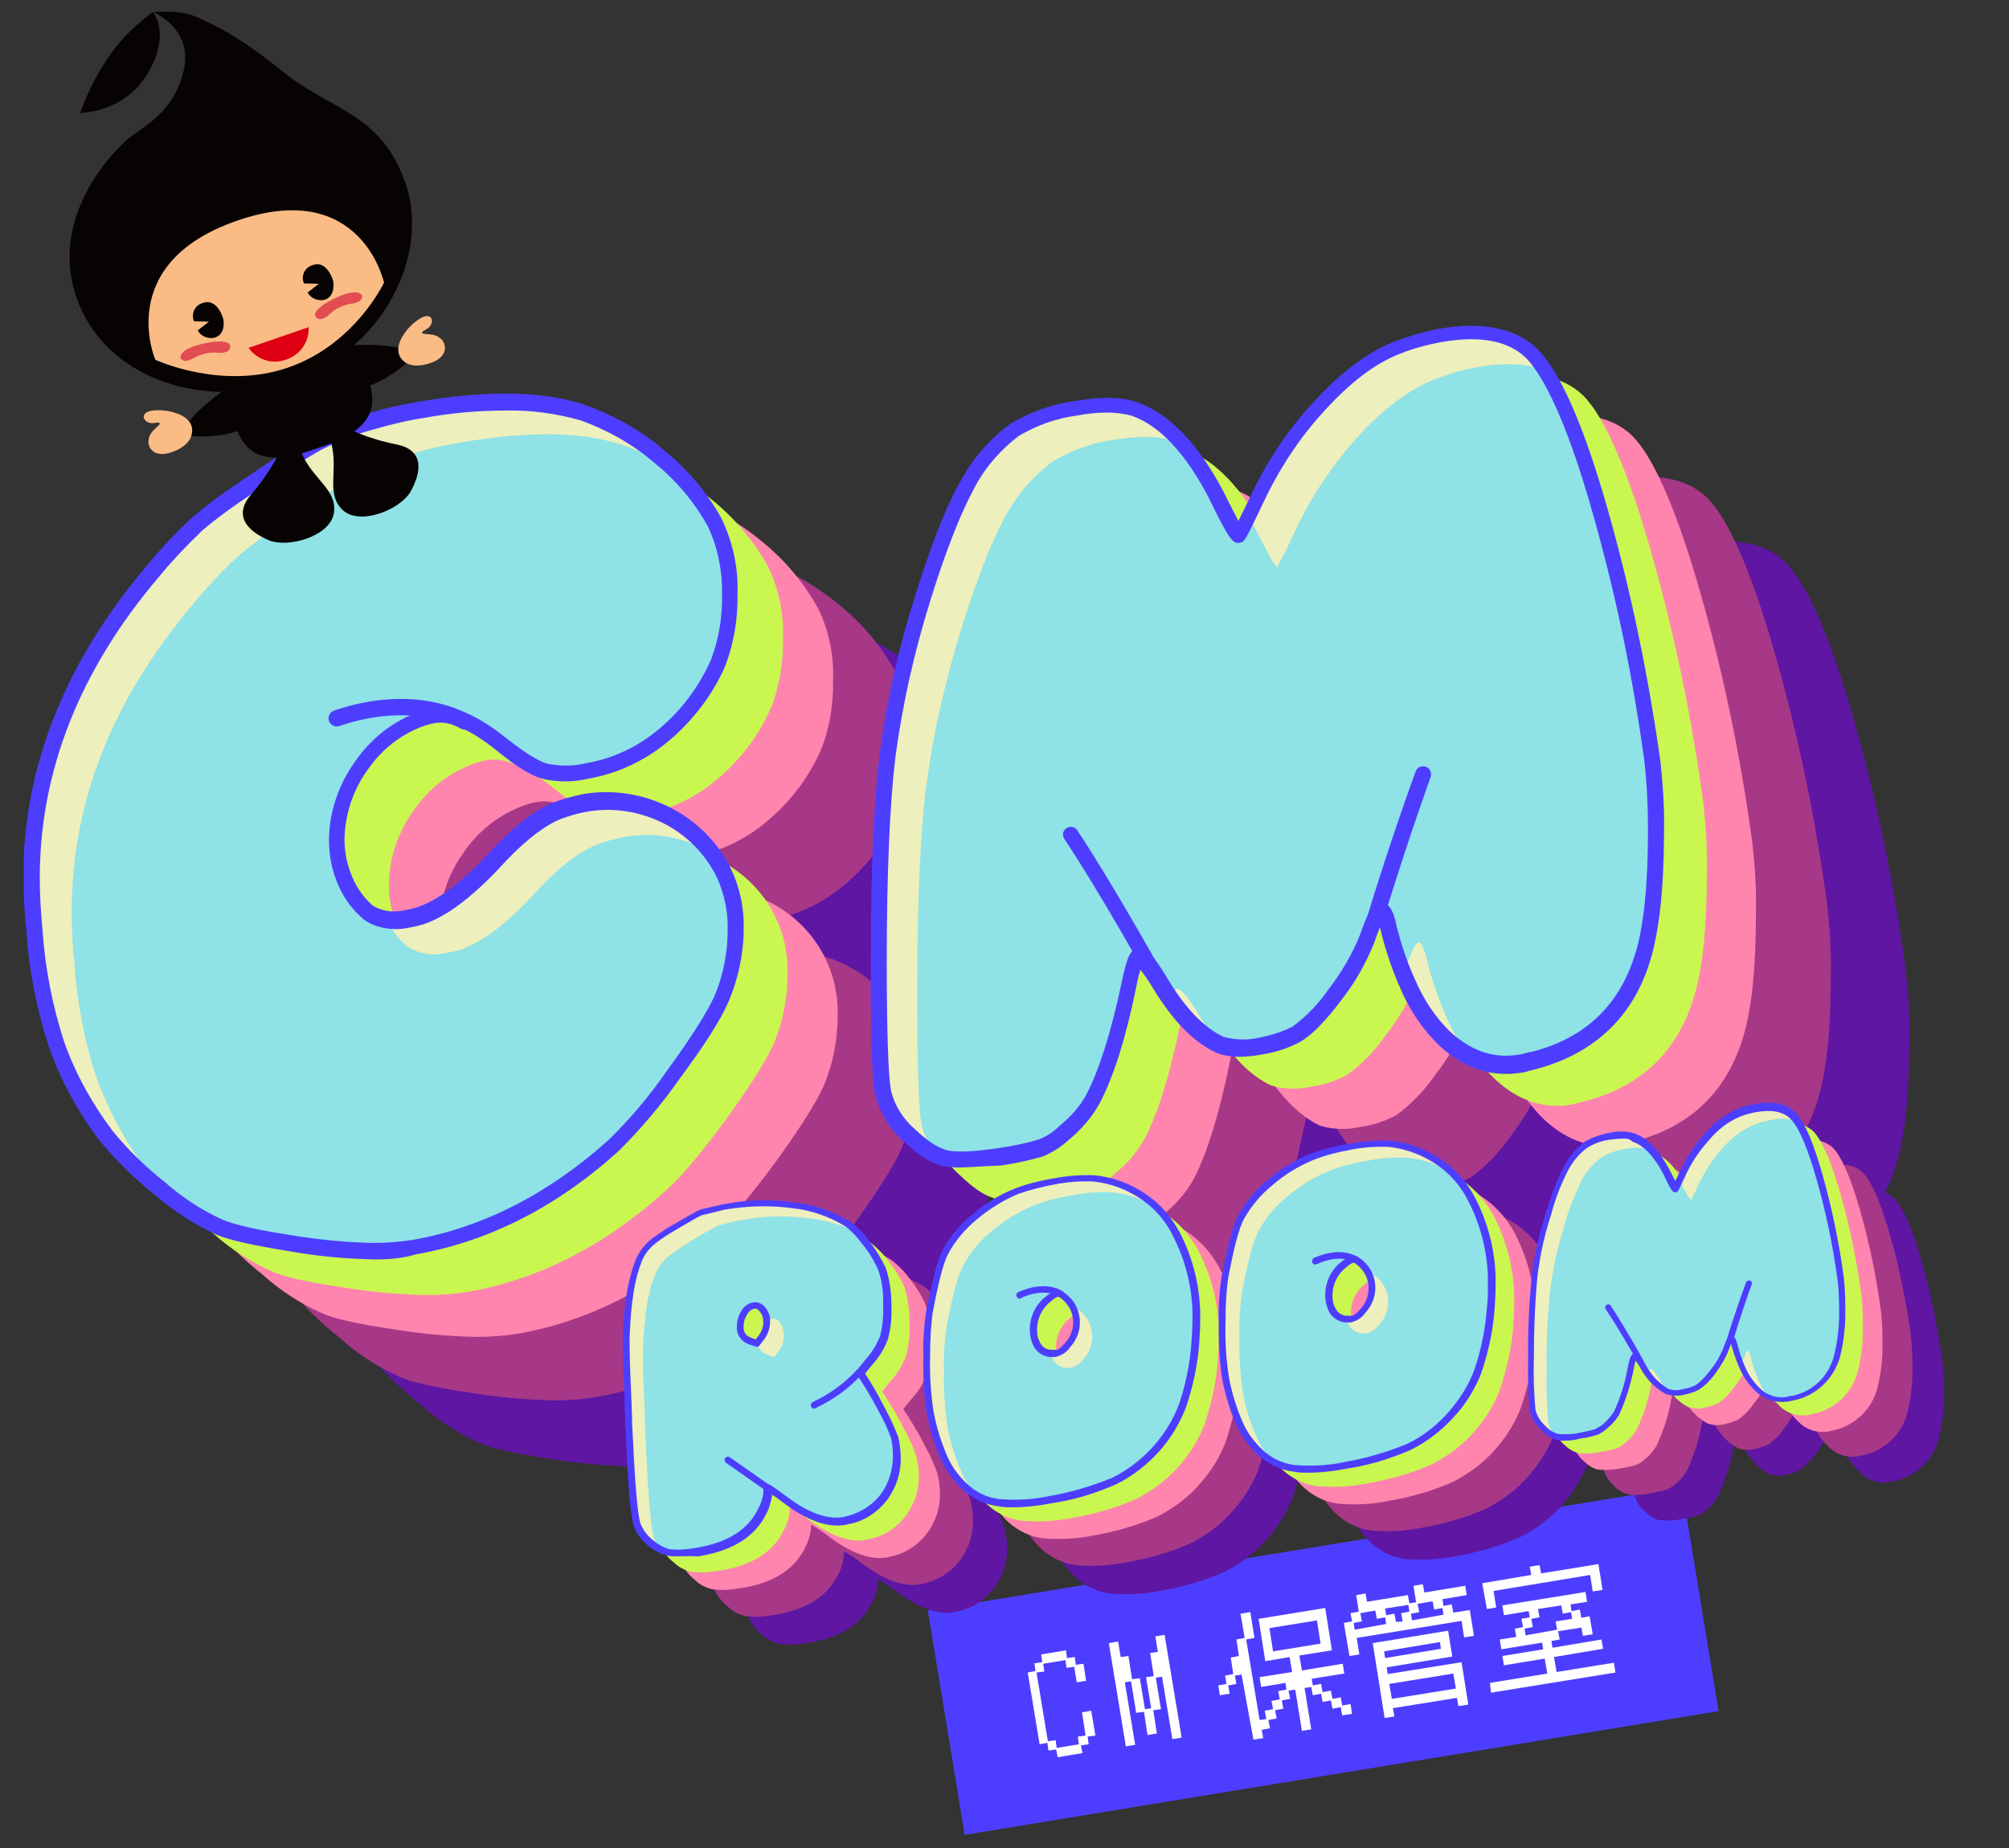 <?xml version="1.0" encoding="utf-8"?>
<!-- Generator: Adobe Illustrator 28.3.0, SVG Export Plug-In . SVG Version: 6.00 Build 0)  -->
<svg version="1.1" id="レイヤー_1" xmlns="http://www.w3.org/2000/svg" xmlns:xlink="http://www.w3.org/1999/xlink" x="0px"
	 y="0px" width="389px" height="357.9px" viewBox="0 0 389 357.9" style="enable-background:new 0 0 389 357.9;"
	 xml:space="preserve">
<rect x="0" y="0" width="389" height="357.9" fill="#333333" stroke="none"/>
<style type="text/css">
	.st0{fill:#4D3EFF;}
	.st1{enable-background:new    ;}
	.st2{fill:#FFFFFF;}
	.st3{clip-path:url(#SVGID_00000079482380159725180270000018254248172486939013_);}
	.st4{fill:#5E16A3;}
	.st5{fill:#A63887;}
	.st6{fill:#FF84AE;}
	.st7{fill:#CAF650;}
	.st8{fill:#8FE2E6;}
	.st9{fill:#EDEFBC;}
	.st10{fill:#070303;}
	.st11{fill:#FABB85;}
	.st12{fill:#DE0012;}
	.st13{fill:#E34C51;}
	.st14{fill:none;}
</style>
<rect id="長方形_1194" x="182.1" y="299.7" transform="matrix(0.987 -0.162 0.162 0.987 -48.623 45.605)" class="st0" width="147.9" height="44"/>
<g class="st1">
	<path class="st2" d="M202.8,337.5l-1.5,0.3l-2.3-13.9l1.5-0.3l-0.2-1.5l1.5-0.2l-0.2-1.5l4.8-0.8l0.2,1.5l1.5-0.2l0.2,1.5l1.5-0.2
		l0.5,3.3l-1.8,0.3l-0.5-3l-1.5,0.2l-0.2-1.5l-4.3,0.7l0.2,1.5l-1.5,0.2l2.2,13.3l1.5-0.2l0.2,1.5l4.3-0.7l-0.2-1.5l1.5-0.2
		l-0.7-4.5l1.8-0.3l0.8,4.8l-1.5,0.2l0.2,1.5l-1.5,0.2l0.3,1.5l-4.8,0.8l-0.3-1.5L203,339L202.8,337.5z"/>
</g>
<g class="st1">
	<path class="st2" d="M214.7,318.2l1.8-0.3l0.5,3l1.5-0.2l0.7,4.5l1.5-0.2l1,6l1.2-0.2l-1-6l1.5-0.2l-0.7-4.5l1.5-0.2l-0.5-3
		l1.8-0.3l3.3,19.9l-1.8,0.3l-2-12.1l-1.2,0.2l1,6.1l-1.5,0.2l0.7,4.5l-1.8,0.3l-0.7-4.5l-1.5,0.2l-1-6.1l-1.2,0.2l2,12.1l-1.8,0.3
		L214.7,318.2z"/>
</g>
<g class="st1">
	<path class="st2" d="M240.4,324.3l-1.3,0.2l0.3,1.6l-1.6,0.3l0.3,1.6l-1.9,0.3l-0.3-1.9l1.6-0.3l-0.3-1.6l1.6-0.3l-0.5-3.2l1.6-0.3
		l-0.5-3.2l1.6-0.3l-0.8-4.7l1.9-0.3l0.8,5l-1.6,0.3l2.6,15.6l1.3-0.2l-0.3-1.6l1.6-0.3l-0.3-1.6l1.6-0.3l-0.3-1.6l1.6-0.3l-0.2-1.3
		l-4.7,0.8l-0.3-1.9l6.3-1l-0.5-2.9l-4.7,0.8l-1.3-8.2l12.9-2.1l1.3,8.2l-6.3,1l0.5,2.9l7.9-1.3l0.3,1.9l-6.3,1l0.2,1.3l1.6-0.3
		l0.3,1.6l1.6-0.3l0.3,1.6l1.6-0.3l0.3,1.6l1.6-0.3l0.3,1.9l-1.9,0.3l-0.3-1.6l-1.6,0.3l-0.3-1.6l-1.6,0.3l-0.3-1.6l-1.6,0.3
		l-0.3-1.6l-1.3,0.2l1.3,8l-1.8,0.3l-1.3-8l-1.3,0.2l0.3,1.6l-1.6,0.3l0.3,1.6l-1.6,0.3l0.3,1.6l-1.6,0.3l0.3,1.6l-1.6,0.3l0.3,1.6
		l-1.9,0.3L240.4,324.3z M255.7,318.3l-0.7-4.5l-9.2,1.5l0.7,4.5L255.7,318.3z"/>
	<path class="st2" d="M260.2,314.3l1.6-0.3l-0.3-1.6l1.6-0.3l-0.5-3.2l1.8-0.3l0.3,1.6l7.9-1.3l0.3,1.6l1.3-0.2l-0.5-3.2l1.8-0.3
		l0.3,1.6l7.9-1.3l0.3,1.8l-4.7,0.8l0.2,1.3l1.6-0.3l0.3,1.6l3.2-0.5l0.8,5l-1.9,0.3l-0.5-3.2l-20.3,3.3l0.5,3.2l-1.9,0.3
		L260.2,314.3z M268.4,314.5l-0.2-1.3l-1.6,0.3l-0.3-1.6l-2.9,0.5l0.3,1.6l-1.6,0.3l0.2,1.3L268.4,314.5z M265.8,318.2l14.6-2.4
		l0.8,5l-12.7,2.1l0.2,1.3l14.3-2.3l1.3,8.2l-1.9,0.3l-0.3-1.6l-12.4,2l0.3,1.6l-1.9,0.3L265.8,318.2z M279,319.3l-0.2-1.3
		l-10.8,1.8l0.2,1.3L279,319.3z M271.6,314l-0.3-1.6l1.6-0.3l-0.2-1.3l-4.5,0.7l0.2,1.3l1.6-0.3l0.3,1.6L271.6,314z M281.9,327
		l-0.5-2.9l-12.4,2l0.5,2.9L281.9,327z M279.5,312.7l-0.2-1.3l-1.6,0.3l-0.3-1.6l-2.9,0.5l0.3,1.6l-1.6,0.3l0.2,1.3L279.5,312.7z"/>
	<path class="st2" d="M287,306.6l9.5-1.6l-0.3-1.6l1.9-0.3l0.3,1.6l11.1-1.8l0.8,5l-1.9,0.3l-0.5-3.2l-18.7,3.1l0.5,3.2l-1.8,0.3
		L287,306.6z M288.5,325.9l11.1-1.8l-0.5-2.9l-7.9,1.3l-0.3-1.8l7.9-1.3l-0.2-1.3l-7.9,1.3l-0.3-1.9l3.2-0.5l-0.3-1.6l1.6-0.3
		l-0.3-1.6l1.6-0.3L296,312l-4.8,0.8l-0.3-1.9l16.1-2.6l0.3,1.9l-3.2,0.5l0.2,1.3l1.6-0.3l0.3,1.6l1.6-0.3l0.6,3.5l-1.9,0.3
		l-0.3-1.6l-4.5,0.7l0.3,1.6l-1.6,0.3l0.2,1.3l9.5-1.6l0.3,1.8l-9.5,1.6l0.5,2.9l11.1-1.8l0.3,1.9l-24.1,3.9L288.5,325.9z
		 M301.5,315.6l-0.3-1.6l3.2-0.5l-0.2-1.3l-1.6,0.3l-0.3-1.6l-4.5,0.7l0.3,1.6l-1.6,0.3l0.3,1.6l-1.6,0.3l0.2,1.3L301.5,315.6z"/>
</g>
<g id="グループ_446" transform="translate(0 0)">
	<g>
		<g>
			<defs>
				<rect id="SVGID_1_" x="4.6" y="62.8" width="371.8" height="292.6"/>
			</defs>
			<clipPath id="SVGID_00000027564644101940131900000014061226325416386187_">
				<use xlink:href="#SVGID_1_"  style="overflow:visible;"/>
			</clipPath>
			<g id="グループ_445" style="clip-path:url(#SVGID_00000027564644101940131900000014061226325416386187_);">
				<path id="パス_4387" class="st4" d="M122.3,123.4c3.2-0.9,6.4-1.7,9.7-2.2c13.2-2.3,23.6-2.1,31.4,0.5
					c5.5,1.9,10.5,4.8,14.9,8.5c4.3,3.5,8,7.9,10.7,12.7c2.1,4.3,3.1,9.1,2.9,13.9c0.1,4.5-0.6,9-2.2,13.2
					c-2.3,5.4-5.9,10.2-10.4,14c-4.3,3.7-9.4,6.1-15,7.1c-2.7,0.6-5.5,0.7-8.2,0.1c-1.9-0.6-4.8-2.3-8.4-5.2
					c-5.4-4.3-9.7-6.2-13-5.6c-0.8,0.1-1.6,0.3-2.4,0.6c-4.9,1.7-9.1,5-12,9.3c-3,4.2-4.6,9.1-4.7,14.2c0,2.7,0.5,5.4,1.6,7.9
					c1,2.4,2.6,4.6,4.6,6.2c2,1.2,4.3,1.7,6.6,1.3l1.6-0.3c4.7-0.8,10.5-4.9,17.2-12.3c4.1-4.4,7.9-7.2,11.1-8.5
					c1.7-0.7,3.5-1.1,5.3-1.5c5.4-1,10.9-0.1,15.8,2.4c4.9,2.4,8.9,6.4,11.2,11.4c1.6,3.4,2.3,7.1,2.2,10.8c0,4.6-0.9,9.2-2.7,13.5
					c-1.5,3.3-4.6,8.2-9.3,14.7c-3.4,4.9-7.2,9.5-11.5,13.6c-11.8,10.7-24.7,17.3-38.6,19.7c-2.6,0.4-5.2,0.6-7.9,0.6
					c-5.4-0.1-10.9-0.6-16.3-1.5c-6.7-1-11.3-2-13.7-3.1c-4.2-1.9-8.1-4.4-11.5-7.5c-3.8-3-7.3-6.5-10.4-10.2
					c-4.1-5.4-7.3-11.3-9.6-17.7c-2.4-7.2-3.8-14.7-4.3-22.3c-0.4-3.3-0.5-6.6-0.5-10c0-21.1,7.8-40.8,23.4-59.3
					c2.7-3.3,5.6-6.4,8.7-9.3c3.2-2.7,6.5-5.1,10-7.3c6.3-4.3,10.8-7.1,13.5-8.6C115.5,125.7,118.8,124.4,122.3,123.4"/>
				<path id="パス_4388" class="st5" d="M106.7,110.5c3.2-0.9,6.4-1.7,9.7-2.2c13.2-2.3,23.6-2.1,31.4,0.5
					c5.5,1.9,10.5,4.8,14.9,8.5c4.3,3.5,8,7.9,10.7,12.8c2.1,4.3,3.1,9.1,2.9,13.9c0.1,4.5-0.6,9-2.2,13.2
					c-2.3,5.4-5.9,10.2-10.4,14c-4.3,3.7-9.4,6.1-15,7.1c-2.7,0.6-5.5,0.6-8.2,0.1c-2-0.6-4.8-2.3-8.4-5.2c-5.4-4.3-9.7-6.2-13-5.6
					c-0.8,0.1-1.6,0.3-2.4,0.6c-4.9,1.7-9.1,5-12,9.3c-3,4.2-4.6,9.1-4.7,14.2c0,2.7,0.5,5.4,1.6,7.9c1,2.4,2.6,4.6,4.6,6.2
					c2,1.2,4.3,1.7,6.6,1.3l1.6-0.3c4.7-0.8,10.5-4.9,17.2-12.3c4.1-4.4,7.9-7.2,11.1-8.5c1.7-0.7,3.5-1.1,5.3-1.5
					c5.4-1,10.9-0.1,15.8,2.4c4.9,2.4,8.9,6.4,11.2,11.4c1.6,3.4,2.3,7.1,2.2,10.8c0,4.6-0.9,9.2-2.7,13.5
					c-1.5,3.3-4.6,8.2-9.3,14.7c-4.8,6.5-8.6,11-11.5,13.6c-11.8,10.7-24.7,17.3-38.5,19.7c-2.6,0.4-5.2,0.6-7.9,0.6
					c-5.4-0.1-10.9-0.6-16.3-1.5c-6.7-1-11.3-2-13.7-3.1c-4.2-1.9-8.1-4.4-11.5-7.5c-3.8-3-7.3-6.5-10.4-10.2
					c-4.1-5.4-7.3-11.3-9.6-17.7c-2.4-7.2-3.8-14.7-4.3-22.3c-0.4-3.3-0.5-6.6-0.5-10c0-21.1,7.8-40.8,23.4-59.3
					c2.7-3.3,5.6-6.4,8.7-9.3c3.2-2.7,6.5-5.1,10-7.3c6.3-4.3,10.8-7.1,13.5-8.6C99.9,112.8,103.2,111.5,106.7,110.5"/>
				<path id="パス_4389" class="st6" d="M91.7,98.2c3.2-0.9,6.4-1.7,9.7-2.2c13.2-2.3,23.6-2.1,31.4,0.5
					c5.5,1.9,10.5,4.8,14.9,8.5c4.3,3.5,8,7.9,10.7,12.8c2.1,4.3,3.1,9.1,2.9,13.9c0.1,4.5-0.6,9-2.2,13.2
					c-2.3,5.4-5.9,10.2-10.4,14c-4.3,3.7-9.4,6.1-15,7.1c-2.7,0.6-5.5,0.6-8.2,0.1c-1.9-0.6-4.8-2.3-8.4-5.2
					c-5.4-4.3-9.7-6.2-13-5.6c-0.8,0.1-1.6,0.3-2.4,0.6c-4.9,1.7-9.1,5-12,9.3c-3,4.2-4.6,9.1-4.7,14.2c0,2.7,0.5,5.4,1.6,7.9
					c1,2.4,2.6,4.6,4.6,6.2c2,1.2,4.3,1.7,6.6,1.3l1.6-0.3c4.7-0.8,10.5-4.9,17.2-12.3c4.1-4.4,7.9-7.2,11.1-8.5
					c1.7-0.7,3.5-1.1,5.3-1.5c5.4-1,10.9-0.1,15.8,2.4c4.9,2.4,8.9,6.4,11.2,11.4c1.6,3.4,2.3,7.1,2.2,10.8c0,4.6-0.9,9.2-2.7,13.5
					c-1.5,3.3-4.6,8.2-9.3,14.7c-4.8,6.5-8.6,11-11.5,13.6c-11.8,10.7-24.7,17.3-38.5,19.7c-2.6,0.4-5.2,0.6-7.9,0.6
					c-5.4-0.1-10.9-0.6-16.3-1.5c-6.7-1-11.3-2-13.7-3.1c-4.2-1.9-8.1-4.4-11.5-7.5c-3.8-3-7.3-6.5-10.4-10.2
					c-4.1-5.4-7.3-11.3-9.6-17.7c-2.4-7.2-3.8-14.7-4.3-22.3c-0.4-3.3-0.5-6.6-0.5-10c0-21.1,7.8-40.8,23.4-59.3
					c2.7-3.3,5.6-6.4,8.7-9.3c3.2-2.7,6.5-5.1,10-7.3c6.3-4.3,10.8-7.1,13.5-8.6C84.9,100.5,88.3,99.2,91.7,98.2"/>
				<path id="パス_4390" class="st7" d="M82,90.1c3.2-0.9,6.4-1.7,9.7-2.2c13.2-2.3,23.6-2.1,31.4,0.5c5.5,1.9,10.5,4.8,14.9,8.5
					c4.3,3.5,8,7.9,10.7,12.8c2.1,4.3,3.1,9.1,2.9,13.9c0.1,4.5-0.6,9-2.2,13.2c-2.3,5.4-5.9,10.2-10.4,14c-4.3,3.7-9.4,6.1-15,7.1
					c-2.7,0.6-5.5,0.6-8.2,0.1c-1.9-0.6-4.8-2.3-8.4-5.2c-5.4-4.3-9.7-6.2-13-5.6c-0.8,0.1-1.6,0.3-2.4,0.6c-4.9,1.7-9.1,5-12,9.3
					c-3,4.2-4.6,9.1-4.7,14.2c0,2.7,0.5,5.4,1.6,7.9c1,2.4,2.6,4.6,4.6,6.2c2,1.2,4.3,1.7,6.6,1.3l1.6-0.3
					c4.7-0.8,10.5-4.9,17.2-12.3c4.1-4.4,7.9-7.2,11.1-8.5c1.7-0.7,3.5-1.1,5.3-1.5c5.4-1,10.9-0.1,15.8,2.4
					c4.9,2.4,8.9,6.4,11.2,11.4c1.6,3.4,2.3,7.1,2.2,10.8c0,4.6-0.9,9.2-2.7,13.5c-1.5,3.3-4.6,8.2-9.3,14.7
					c-4.8,6.5-8.6,11-11.5,13.6c-11.8,10.7-24.7,17.3-38.5,19.7c-2.6,0.4-5.2,0.6-7.9,0.6c-5.4-0.1-10.9-0.6-16.3-1.5
					c-6.7-1-11.3-2-13.7-3.1c-4.2-1.9-8.1-4.4-11.5-7.5c-3.8-3-7.3-6.5-10.4-10.2c-4.1-5.4-7.3-11.3-9.6-17.7
					c-2.4-7.2-3.8-14.7-4.3-22.3c-0.4-3.3-0.5-6.6-0.5-10c0-21.1,7.8-40.8,23.4-59.3c2.7-3.3,5.6-6.4,8.7-9.3
					c3.2-2.7,6.5-5.1,10-7.3c6.3-4.3,10.8-7.1,13.5-8.6C75.2,92.4,78.5,91.1,82,90.1"/>
				<path id="パス_4391" class="st8" d="M71.8,81.7c3.2-0.9,6.4-1.7,9.7-2.2c13.2-2.3,23.6-2.1,31.4,0.5
					c5.5,1.9,10.5,4.8,14.9,8.5c4.3,3.5,8,7.9,10.7,12.8c2.1,4.3,3.1,9.1,2.9,13.9c0.1,4.5-0.6,9-2.2,13.2
					c-2.3,5.4-5.9,10.2-10.4,14c-4.3,3.7-9.4,6.1-15,7.1c-2.7,0.6-5.5,0.6-8.2,0.1c-1.9-0.6-4.8-2.3-8.4-5.2
					c-5.4-4.3-9.7-6.2-13-5.6c-0.8,0.1-1.6,0.3-2.4,0.6c-4.9,1.7-9.1,5-12,9.3c-3,4.2-4.6,9.1-4.7,14.2c0,2.7,0.5,5.4,1.6,7.9
					c1,2.4,2.6,4.6,4.6,6.2c2,1.2,4.3,1.7,6.6,1.3l1.6-0.3c4.7-0.8,10.5-4.9,17.2-12.3c4.1-4.4,7.9-7.2,11.1-8.5
					c1.7-0.7,3.5-1.1,5.3-1.5c5.4-1,10.9-0.1,15.8,2.4c4.9,2.4,8.9,6.4,11.2,11.4c1.6,3.4,2.3,7.1,2.2,10.8c0,4.6-0.9,9.2-2.7,13.5
					c-1.5,3.3-4.6,8.2-9.3,14.7c-3.4,4.9-7.2,9.5-11.5,13.6c-11.8,10.7-24.7,17.3-38.5,19.7c-2.6,0.4-5.2,0.6-7.9,0.6
					c-5.4-0.1-10.9-0.6-16.3-1.5c-6.7-1-11.3-2-13.7-3.1c-4.2-1.9-8.1-4.4-11.5-7.5c-3.8-3-7.3-6.5-10.4-10.2
					c-4.1-5.4-7.3-11.3-9.6-17.7c-2.4-7.2-3.8-14.7-4.3-22.3c-0.4-3.3-0.5-6.6-0.5-10c0-21.1,7.8-40.8,23.4-59.3
					c2.7-3.3,5.6-6.4,8.7-9.3c3.2-2.7,6.5-5.1,10-7.3c6.3-4.3,10.8-7.1,13.5-8.6C65,84,68.3,82.7,71.8,81.7"/>
				<path id="パス_4392" class="st9" d="M18.7,208.7c-2.4-7.2-3.8-14.7-4.3-22.3c-0.4-3.3-0.5-6.6-0.5-10
					c0-21.1,7.8-40.8,23.4-59.3c2.7-3.3,5.6-6.4,8.7-9.3c3.2-2.7,6.5-5.1,10-7.3c6.3-4.3,10.8-7.1,13.5-8.6c3.2-1.7,6.6-3,10-4
					c3.2-0.9,6.4-1.7,9.7-2.2c13.2-2.3,23.6-2.1,31.4,0.5c3.8,1.3,7.4,3.1,10.7,5.4c-1.1-1.1-2.2-2.1-3.5-3.2
					c-4.4-3.8-9.4-6.6-14.9-8.5c-7.8-2.7-18.3-2.8-31.4-0.5c-3.3,0.6-6.5,1.3-9.7,2.2c-3.5,1-6.8,2.3-10,4
					c-2.7,1.4-7.2,4.3-13.5,8.6c-3.5,2.2-6.8,4.7-10,7.3c-3.1,2.9-6,6-8.7,9.3C14,129.3,6.2,149.1,6.2,170.1c0,3.3,0.2,6.6,0.5,10
					c0.5,7.6,1.9,15.1,4.3,22.3c2.3,6.4,5.5,12.3,9.6,17.7c3.1,3.8,6.6,7.2,10.4,10.2c1.3,1.1,2.5,2,3.7,2.9
					c-2.3-2.1-4.5-4.4-6.5-6.8C24.2,221,21,215,18.7,208.7"/>
				<path id="パス_4393" class="st9" d="M113.2,155.9L113.2,155.9c-1.9,0.3-3.6,0.8-5.3,1.4c-3.3,1.3-7,4.2-11.1,8.5
					c-6.7,7.4-12.4,11.5-17.2,12.3l-1.6,0.3c-1,0.1-1.9,0.1-2.9,0c0.9,2,2.3,3.7,3.9,5c2,1.2,4.3,1.7,6.6,1.3l1.6-0.3
					c4.8-0.8,10.5-4.9,17.2-12.3c4.1-4.4,7.9-7.2,11.1-8.5c1.7-0.7,3.5-1.1,5.3-1.5c5.4-1,10.9-0.1,15.8,2.4
					c0.2,0.1,0.3,0.2,0.5,0.3c-2.2-2.8-5-5-8.2-6.6c-2.3-1.2-4.8-2-7.4-2.4c-0.1,0-0.1,0-0.2,0.1C118.8,156.4,116,156.5,113.2,155.9
					"/>
				<path id="パス_4394" class="st0" d="M72.6,243.9c-5.5-0.1-11.1-0.6-16.6-1.6c-6.9-1.1-11.5-2.1-14.1-3.2
					c-4.3-2-8.3-4.6-11.9-7.7c-3.9-3.1-7.5-6.6-10.7-10.5c-4.2-5.5-7.5-11.6-9.8-18.1c-2.4-7.3-3.9-14.9-4.4-22.7
					c-0.4-3.4-0.5-6.7-0.6-10.1c0-21.4,8-41.6,23.8-60.3c2.7-3.3,5.7-6.5,8.8-9.4c3.2-2.7,6.6-5.2,10.1-7.5
					c6.3-4.3,10.9-7.2,13.6-8.6c3.3-1.7,6.8-3.1,10.3-4.1c3.2-1,6.5-1.7,9.9-2.3c13.4-2.3,24.2-2.1,32.2,0.6
					c5.6,2,10.9,4.9,15.4,8.8c4.5,3.7,8.3,8.1,11.1,13.2c2.2,4.6,3.3,9.6,3.1,14.7c0.1,4.7-0.7,9.4-2.3,13.7
					c-2.4,5.6-6.2,10.6-10.9,14.6c-4.5,3.8-9.9,6.4-15.7,7.4c-2.9,0.7-6,0.7-8.9,0c-2.2-0.6-5.1-2.4-8.9-5.5c-5-4-8.9-5.7-11.7-5.3
					c-0.7,0.1-1.4,0.3-2.1,0.5c-4.6,1.6-8.5,4.7-11.2,8.7c-2.8,3.9-4.3,8.6-4.4,13.3c0,2.5,0.5,5,1.5,7.3c0.9,2.2,2.3,4.1,4,5.6
					c1.7,1,3.6,1.3,5.5,1l1.5-0.3c4.4-0.8,9.9-4.7,16.3-11.8c4.4-4.6,8.2-7.5,11.7-8.9c1.8-0.7,3.7-1.2,5.6-1.6
					c5.7-1,11.6-0.1,16.8,2.5s9.5,6.8,12,12.1c1.7,3.6,2.5,7.5,2.4,11.4c0,4.8-1,9.6-2.9,14.1c-1.5,3.5-4.6,8.4-9.5,15
					c-3.5,5-7.4,9.6-11.7,13.9c-12,10.9-25.2,17.6-39.3,20.1C78,243.7,75.3,243.9,72.6,243.9 M98,79.5c-5.4,0-10.9,0.5-16.3,1.5
					c-3.2,0.5-6.4,1.3-9.5,2.2l0,0c-3.4,0.9-6.6,2.2-9.8,3.8c-2.6,1.4-7.1,4.3-13.4,8.5c-3.4,2.2-6.7,4.6-9.8,7.2
					c-3,2.9-5.9,5.9-8.5,9.1c-15.3,18-23,37.6-23,58.2c0,3.3,0.2,6.5,0.5,9.8c0.5,7.5,1.9,14.8,4.2,21.9c2.2,6.2,5.4,12,9.4,17.3
					c3,3.7,6.4,7,10.2,10c3.3,2.9,7.1,5.4,11.1,7.2c2.3,1,6.8,2,13.3,3c5.3,0.9,10.7,1.4,16,1.5c2.5,0,5.1-0.2,7.6-0.6
					c13.5-2.4,26.2-8.9,37.8-19.3c4.2-4.1,8-8.6,11.3-13.4c4.7-6.4,7.7-11.2,9.2-14.4c1.7-4,2.6-8.4,2.6-12.8
					c0.1-3.5-0.6-6.9-2-10.1c-2.2-4.6-5.9-8.4-10.5-10.7c-4.6-2.3-9.8-3.1-14.8-2.2c-1.7,0.3-3.4,0.8-5,1.4c-3,1.2-6.6,3.9-10.6,8.1
					c-7,7.7-12.9,11.9-18,12.8l-1.6,0.3c-2.7,0.4-5.5-0.1-7.8-1.6c-2.2-1.8-4-4.2-5.1-6.8c-1.2-2.7-1.8-5.7-1.8-8.6
					c0-5.4,1.8-10.7,4.9-15.1c3.1-4.6,7.5-8.1,12.7-9.9c0.9-0.3,1.7-0.5,2.6-0.7c3.8-0.7,8.4,1.3,14.2,5.9c4.3,3.4,6.7,4.6,7.9,4.9
					c2.5,0.5,5,0.5,7.5-0.1c5.3-0.9,10.2-3.3,14.2-6.7c4.3-3.6,7.7-8.2,10-13.4c1.5-4,2.2-8.3,2.1-12.5c0.1-4.6-0.8-9.1-2.7-13.2
					c-2.6-4.7-6.1-8.9-10.3-12.3c-4.2-3.6-9.1-6.4-14.4-8.3C107.8,80.1,102.9,79.4,98,79.5 M71.8,81.7L71.8,81.7z"/>
				<path id="パス_4395" class="st0" d="M90,141.3c-0.3,0-0.6-0.1-0.8-0.2c-0.1-0.1-9.1-5.4-23.5-0.5c-0.8,0.3-1.7-0.2-2-1
					s0.2-1.7,1-2c15.9-5.4,25.7,0.6,26.1,0.8c0.7,0.5,1,1.4,0.5,2.2C91,141,90.5,141.3,90,141.3"/>
				<path id="パス_4396" class="st4" d="M319.7,107.7c2.6-1,5.3-1.8,8-2.3c8.8-1.5,15-0.1,18.8,4.3c4,4.7,8.2,14.7,12.5,29.8
					c4.5,15.8,7.8,31.9,10,48.2c0.5,4.5,0.8,9,0.7,13.5c0,10.6-0.8,18.7-2.5,24.2c-3.2,10.6-10.3,17.4-21.3,20.2
					c-0.4,0.1-0.8,0.2-1.2,0.3c-0.3,0.1-0.7,0.2-1.1,0.3c-5.3,0.9-10.2-0.6-14.7-4.7c-3.2-3-5.6-6.7-7.3-10.7
					c-1.5-3.3-2.7-6.8-3.5-10.3c-0.6-2.6-1.2-3.9-1.8-3.8c-0.5,0.1-1.4,2-2.7,5.6c-1.5,3.8-3.6,7.3-6.1,10.5c-2.1,3-4.6,5.6-7.5,7.7
					c-2.1,1.1-4.4,1.9-6.7,2.2c-2.6,0.6-5.4,0.6-8-0.2c-4.1-1.9-8.1-6-11.9-12.5c-1.9-3.1-3.2-4.6-3.9-4.5c-0.5,0.1-1.1,1.8-1.8,5.3
					c-2,9.7-4.3,17.1-6.9,22.2c-1.4,2.5-3.3,4.7-5.5,6.5c-1.3,1.2-2.8,2.2-4.4,2.9c-2.6,0.8-5.3,1.3-8,1.8c-5,0.7-8.5,0.9-10.6,0.5
					s-4.4-1.9-7-4.4c-2.6-2.2-4.5-5.2-5.2-8.6c-0.5-2.9-0.8-11.3-0.8-25.1c0-17.4,0.6-30.7,1.7-39.9c1.4-10.4,3.7-20.6,6.8-30.6
					c3-9.5,5.7-16.6,8.3-21.4c2.3-4.4,5.5-8.2,9.4-11.1c3.6-2.2,7.6-3.6,11.7-4.2c4.9-0.8,8.7-0.8,11.5,0.1
					c5.8,2.1,11.1,7.6,15.8,16.6c2.6,5.3,4.1,8,4.4,7.9c1.2-2.1,2.2-4.2,3.2-6.4c3.1-6.8,7.3-13.1,12.3-18.7
					C309.6,113.4,314.7,109.6,319.7,107.7"/>
				<path id="パス_4397" class="st5" d="M304.5,95.2c2.6-1,5.3-1.8,8-2.3c8.8-1.5,15-0.1,18.8,4.3c4,4.7,8.2,14.7,12.5,29.8
					c4.5,15.8,7.8,31.9,10,48.2c0.5,4.5,0.8,9,0.7,13.5c0,10.6-0.8,18.7-2.5,24.2c-3.2,10.6-10.3,17.4-21.3,20.2
					c-0.4,0.1-0.8,0.2-1.2,0.3c-0.4,0.1-0.7,0.2-1.1,0.3c-5.3,0.9-10.2-0.6-14.7-4.7c-3.2-3-5.6-6.7-7.3-10.7
					c-1.5-3.3-2.7-6.8-3.5-10.3c-0.6-2.6-1.2-3.9-1.8-3.8c-0.5,0.1-1.4,2-2.7,5.6c-1.5,3.8-3.6,7.3-6.1,10.5c-2.1,3-4.6,5.6-7.5,7.7
					c-2.1,1.1-4.4,1.9-6.7,2.2c-2.6,0.6-5.4,0.6-8-0.2c-4.1-1.9-8.1-6-11.9-12.5c-1.9-3.1-3.2-4.6-3.9-4.5c-0.5,0.1-1.1,1.8-1.8,5.3
					c-2,9.7-4.3,17.1-6.9,22.1c-1.4,2.5-3.3,4.7-5.5,6.5c-1.3,1.2-2.8,2.2-4.4,2.9c-2.6,0.8-5.3,1.3-8,1.7c-5,0.7-8.5,0.9-10.6,0.5
					s-4.4-1.9-7-4.4c-2.6-2.2-4.5-5.2-5.2-8.6c-0.5-2.9-0.8-11.3-0.8-25.1c0-17.4,0.6-30.7,1.7-39.9c1.4-10.4,3.7-20.6,6.8-30.6
					c3-9.5,5.7-16.6,8.3-21.4c2.3-4.4,5.5-8.2,9.4-11.1c3.6-2.2,7.6-3.6,11.7-4.2c4.8-0.8,8.7-0.8,11.5,0.1
					c5.8,2.1,11.1,7.6,15.8,16.6c2.6,5.3,4.1,8,4.4,7.9c1.2-2.1,2.2-4.2,3.2-6.4c3.1-6.8,7.3-13.1,12.3-18.7
					C294.5,100.9,299.5,97.1,304.5,95.2"/>
				<path id="パス_4398" class="st6" d="M290,83.2c2.6-1,5.3-1.8,8-2.3c8.8-1.5,15-0.1,18.8,4.3c4,4.7,8.2,14.7,12.5,29.8
					c4.5,15.8,7.8,31.9,10,48.2c0.5,4.5,0.8,9,0.7,13.5c0,10.6-0.8,18.7-2.5,24.2c-3.2,10.6-10.3,17.4-21.3,20.2
					c-0.4,0.1-0.8,0.2-1.2,0.3c-0.4,0.1-0.7,0.2-1.1,0.3c-5.3,0.9-10.2-0.6-14.7-4.7c-3.2-3-5.6-6.7-7.3-10.7
					c-1.5-3.3-2.7-6.8-3.5-10.3c-0.6-2.6-1.2-3.9-1.8-3.8c-0.5,0.1-1.4,2-2.7,5.6c-1.5,3.8-3.6,7.3-6.1,10.5c-2.1,3-4.6,5.6-7.5,7.7
					c-2.1,1.1-4.4,1.9-6.7,2.2c-2.6,0.6-5.4,0.6-8-0.2c-4.1-1.9-8.1-6-11.9-12.5c-1.9-3.1-3.2-4.6-3.9-4.5c-0.5,0.1-1.1,1.8-1.8,5.3
					c-2,9.7-4.3,17.1-6.9,22.1c-1.4,2.5-3.3,4.7-5.5,6.5c-1.3,1.2-2.8,2.2-4.4,2.9c-2.6,0.8-5.3,1.3-8,1.7c-5,0.7-8.5,0.9-10.6,0.5
					s-4.4-1.9-7-4.4c-2.6-2.2-4.5-5.2-5.2-8.6c-0.5-2.9-0.8-11.3-0.8-25.1c0-17.4,0.6-30.7,1.7-39.9c1.4-10.4,3.7-20.6,6.8-30.6
					c3-9.5,5.7-16.7,8.3-21.4c2.3-4.4,5.5-8.2,9.4-11.1c3.6-2.2,7.6-3.6,11.7-4.2c4.8-0.8,8.7-0.8,11.5,0.1
					c5.8,2.1,11.1,7.6,15.8,16.6c2.6,5.3,4.1,8,4.4,7.9c1.2-2.1,2.2-4.2,3.2-6.4c3.1-6.8,7.3-13.1,12.3-18.7
					C279.9,88.9,285,85.1,290,83.2"/>
				<path id="パス_4399" class="st7" d="M280.5,75.4c2.6-1,5.3-1.8,8-2.3c8.8-1.5,15-0.1,18.8,4.3c4,4.7,8.2,14.7,12.5,29.8
					c4.5,15.8,7.8,31.9,10,48.2c0.5,4.5,0.8,9,0.7,13.5c0,10.6-0.8,18.7-2.5,24.2c-3.2,10.6-10.3,17.4-21.3,20.2
					c-0.4,0.1-0.8,0.2-1.2,0.3c-0.3,0.1-0.7,0.2-1.1,0.3c-5.3,0.9-10.2-0.6-14.7-4.7c-3.2-3-5.6-6.7-7.3-10.7
					c-1.5-3.3-2.7-6.8-3.5-10.3c-0.6-2.6-1.2-3.9-1.8-3.8c-0.5,0.1-1.4,2-2.7,5.6c-1.5,3.8-3.6,7.3-6.1,10.5c-2.1,3-4.6,5.6-7.5,7.7
					c-2.1,1.1-4.4,1.9-6.7,2.2c-2.6,0.6-5.4,0.6-8-0.2c-4.1-1.9-8.1-6-11.9-12.5c-1.9-3.1-3.2-4.6-3.9-4.5c-0.5,0.1-1.1,1.8-1.8,5.3
					c-2,9.7-4.3,17.1-6.9,22.1c-1.4,2.5-3.3,4.7-5.5,6.5c-1.3,1.2-2.8,2.2-4.4,2.9c-2.6,0.8-5.3,1.3-8,1.7c-5,0.7-8.5,0.9-10.6,0.5
					s-4.4-1.9-7-4.4c-2.6-2.2-4.5-5.2-5.2-8.6c-0.5-2.9-0.8-11.3-0.8-25.1c0-17.4,0.6-30.7,1.7-39.9c1.4-10.4,3.7-20.6,6.8-30.6
					c3-9.5,5.7-16.6,8.3-21.4c2.3-4.4,5.5-8.2,9.4-11.1c3.6-2.2,7.6-3.6,11.7-4.2c4.9-0.8,8.7-0.8,11.5,0.1
					c5.8,2.1,11.1,7.6,15.8,16.6c2.6,5.3,4.1,8,4.4,7.9c1.2-2.1,2.2-4.2,3.2-6.4c3.1-6.8,7.3-13.1,12.3-18.7
					C270.5,81.1,275.5,77.3,280.5,75.4"/>
				<path id="パス_4400" class="st8" d="M270.6,67.2c2.6-1,5.3-1.8,8-2.3c8.8-1.5,15-0.1,18.8,4.3c4,4.7,8.2,14.7,12.5,29.8
					c4.5,15.8,7.8,31.9,10,48.2c0.5,4.5,0.8,9,0.7,13.5c0,10.6-0.8,18.7-2.5,24.2c-3.2,10.6-10.3,17.4-21.3,20.2
					c-0.4,0.1-0.8,0.2-1.2,0.3c-0.3,0.1-0.7,0.2-1.1,0.3c-5.3,0.9-10.2-0.6-14.7-4.7c-3.2-3-5.6-6.7-7.3-10.7
					c-1.5-3.3-2.7-6.8-3.5-10.3c-0.6-2.6-1.2-3.9-1.8-3.8c-0.5,0.1-1.4,2-2.7,5.6c-1.5,3.8-3.6,7.3-6.1,10.5c-2.1,3-4.6,5.6-7.5,7.7
					c-2.1,1.1-4.4,1.9-6.7,2.2c-2.6,0.6-5.4,0.6-8-0.2c-4.1-1.9-8.1-6-11.9-12.5c-1.9-3.1-3.2-4.6-3.9-4.5c-0.5,0.1-1.1,1.8-1.8,5.3
					c-2,9.7-4.3,17.1-6.9,22.1c-1.4,2.5-3.3,4.7-5.5,6.5c-1.3,1.2-2.8,2.2-4.4,2.9c-2.6,0.8-5.3,1.3-8,1.7c-5,0.7-8.5,0.9-10.6,0.5
					s-4.4-1.9-7-4.4c-2.6-2.2-4.5-5.2-5.2-8.6c-0.5-2.9-0.8-11.3-0.8-25.1c0-17.4,0.6-30.7,1.7-39.9c1.4-10.4,3.7-20.6,6.8-30.6
					c3-9.5,5.7-16.6,8.3-21.4c2.3-4.4,5.5-8.2,9.4-11.1c3.6-2.2,7.6-3.6,11.7-4.2c4.8-0.8,8.7-0.8,11.5,0.1
					c5.8,2.1,11.1,7.6,15.8,16.6c2.6,5.3,4.1,8,4.4,7.9c1.2-2.1,2.2-4.2,3.2-6.4c3.1-6.8,7.3-13.1,12.3-18.7
					C260.6,72.9,265.6,69.1,270.6,67.2"/>
				<path id="パス_4401" class="st9" d="M247.3,109.8c1.2-2.1,2.2-4.2,3.2-6.4c3.1-6.8,7.3-13.1,12.3-18.7
					c5.1-5.6,10.2-9.4,15.2-11.3c2.6-1,5.3-1.8,8-2.3c5.2-0.9,9.6-0.7,13,0.5c-0.5-0.8-1.1-1.6-1.7-2.3c-3.8-4.4-10.1-5.9-18.8-4.3
					c-2.7,0.5-5.4,1.3-8,2.3c-5,1.9-10,5.7-15.2,11.3c-5.1,5.5-9.2,11.8-12.3,18.7c-0.5,1-0.9,1.9-1.3,2.7c0.4,0.6,0.7,1.3,1.1,1.9
					C245.5,107.2,247,109.9,247.3,109.8"/>
				<path id="パス_4402" class="st9" d="M276.4,186.3c-0.6-2.6-1.2-3.9-1.8-3.8c-0.5,0.1-1.4,2-2.7,5.6c-0.1,0.2-0.1,0.3-0.2,0.5
					c0.2,0.6,0.5,1.2,0.7,1.9c1.6,4,4.1,7.7,7.3,10.7c1.5,1.3,3.1,2.4,4.9,3.3c-1.9-2.4-3.5-5-4.7-7.9
					C278.5,193.3,277.3,189.9,276.4,186.3"/>
				<path id="パス_4403" class="st9" d="M227.8,191.5c-0.3,0.1-0.6,0.8-1,2.2c3,4.2,6.1,7,9.3,8.5c-1.6-2-3.1-4.1-4.3-6.3
					C229.8,192.8,228.5,191.3,227.8,191.5"/>
				<path id="パス_4404" class="st9" d="M177.6,192.4c0-17.4,0.6-30.7,1.7-39.9c1.4-10.4,3.7-20.6,6.8-30.6
					c3-9.5,5.7-16.6,8.3-21.4c2.3-4.4,5.5-8.2,9.4-11.1c3.6-2.2,7.6-3.6,11.7-4.2c4.9-0.8,8.7-0.8,11.5,0.1c0.7,0.2,1.4,0.5,2,0.9
					c-2.5-3.1-5.7-5.5-9.4-7c-2.8-0.9-6.7-1-11.5-0.1c-4.1,0.6-8.1,2-11.7,4.2c-3.9,3-7.2,6.8-9.4,11.1c-2.6,4.8-5.4,11.9-8.3,21.4
					c-3.2,10-5.5,20.2-6.8,30.6c-1.1,9.2-1.7,22.6-1.7,39.9c0,13.8,0.3,22.2,0.8,25.1c0.8,3.3,2.6,6.4,5.2,8.6
					c1.5,1.6,3.3,2.8,5.3,3.8c-1.5-1.8-2.6-3.9-3.1-6.2C177.9,214.7,177.6,206.3,177.6,192.4"/>
				<path id="パス_4405" class="st0" d="M185.9,226.1c-1,0-2-0.1-3-0.2c-2.4-0.5-4.9-2-7.8-4.8c-2.9-2.4-4.8-5.7-5.7-9.4
					c-0.6-3-0.8-11.4-0.8-25.4c0-17.4,0.6-30.9,1.7-40.1c1.4-10.5,3.7-20.8,6.9-30.8c3-9.6,5.8-16.9,8.5-21.7
					c2.4-4.6,5.7-8.5,9.9-11.6c3.8-2.3,8-3.8,12.3-4.4c5.1-0.9,9.2-0.9,12.3,0.2c6.2,2.2,11.8,8,16.7,17.3c1.4,2.8,2.3,4.6,2.9,5.7
					c0.4-0.9,1.1-2.2,2-4.1c3.2-7,7.4-13.4,12.6-19c5.3-5.8,10.6-9.7,15.7-11.7l0,0c2.7-1,5.4-1.8,8.3-2.4c9.3-1.6,16.1,0,20.2,4.9
					c4.2,5,8.4,14.9,12.8,30.4c4.5,15.9,7.8,32.1,10.1,48.4c0.5,4.6,0.8,9.2,0.7,13.7c0,10.7-0.9,19-2.6,24.7
					c-3.3,11.1-10.9,18.3-22.4,21.3c-0.4,0.1-0.8,0.2-1.2,0.3c-0.6,0.2-1,0.3-1.2,0.3c-5.8,1-11.2-0.7-16-5.1
					c-3.3-3.2-5.9-7-7.7-11.3c-1.5-3.4-2.7-6.9-3.6-10.5c-0.1-0.5-0.2-0.8-0.3-1.2c-0.3,0.7-0.7,1.7-1.2,3.2
					c-1.6,3.9-3.7,7.6-6.3,10.9c-3,4-5.6,6.7-8,8.1c-2.3,1.2-4.7,2-7.3,2.4c-3.7,0.7-6.6,0.6-8.8-0.3c-4.5-2-8.7-6.4-12.7-13.1
					c-0.6-1-1.3-2-2.1-3c-0.2,0.7-0.5,1.7-0.8,3.4c-2,9.8-4.4,17.4-7.1,22.5c-1.5,2.7-3.5,5-5.9,7c-1.4,1.3-3.1,2.4-4.9,3.2
					c-2.7,0.8-5.5,1.4-8.2,1.8C191.3,225.8,188.6,226,185.9,226.1 M214.4,79.9c-2,0-4,0.2-6,0.6c-3.9,0.5-7.7,1.9-11.1,3.9
					c-3.7,2.8-6.8,6.4-8.9,10.6c-2.5,4.7-5.3,11.8-8.2,21.1c-3.1,9.9-5.4,20-6.8,30.3c-1.1,9.1-1.7,22.5-1.7,39.8
					c0,13.7,0.3,22,0.8,24.9c0.7,3,2.4,5.7,4.8,7.7c2.4,2.3,4.5,3.6,6.3,4c1.9,0.4,5.3,0.2,10-0.5c2.6-0.4,5.2-0.9,7.7-1.7
					c1.5-0.6,2.8-1.5,3.9-2.6c2.1-1.7,3.9-3.7,5.2-6.1c2.5-4.9,4.8-12.2,6.8-21.7c1-4.8,1.6-6.2,3-6.5c1.6-0.3,3,1.1,5.5,5.2
					c3.6,6.2,7.4,10.1,11.2,11.9c2.3,0.6,4.8,0.7,7.1,0.1c2.2-0.4,4.3-1.1,6.3-2.1c2.7-2,5.1-4.5,7-7.3c2.4-3.1,4.4-6.5,5.9-10.1
					c2-5.7,2.7-6.4,3.8-6.6c2.4-0.4,3.1,2.9,3.5,4.9c0.9,3.4,2,6.8,3.5,10c1.6,3.8,3.9,7.3,6.9,10.2c4.1,3.7,8.5,5.2,13.4,4.3
					c0.2,0,0.5-0.1,0.9-0.2c0.5-0.1,0.9-0.3,1.4-0.3c10.4-2.7,17-9,20.1-19.2c1.6-5.3,2.4-13.3,2.4-23.8c0-4.5-0.2-8.9-0.7-13.3
					c-2.2-16.2-5.5-32.2-10-48c-4.2-14.9-8.4-24.7-12.2-29.3c-3.4-4-9.2-5.3-17.4-3.8c-2.6,0.5-5.2,1.2-7.7,2.2
					c-4.7,1.8-9.6,5.5-14.6,11c-5,5.4-9,11.6-12.1,18.3c-3.4,7.1-3.4,7.1-4.3,7.3c-1.3,0.2-1.9-0.1-6.1-8.8
					c-4.5-8.6-9.5-13.9-14.9-15.8C217.6,80.1,216,79.9,214.4,79.9 M239.9,103.6L239.9,103.6z"/>
				<path id="パス_4406" class="st0" d="M266.1,179.6c-0.8,0-1.5-0.7-1.5-1.5c0-0.2,0-0.3,0.1-0.4c0-0.1,4.2-14,9.4-28.3
					c0.3-0.8,1.2-1.2,2-0.9s1.2,1.2,0.9,2c-5.1,14.3-9.3,28.1-9.3,28.2C267.4,179.1,266.8,179.6,266.1,179.6"/>
				<path id="パス_4407" class="st0" d="M222.8,189c-0.6,0-1.1-0.3-1.3-0.8c-0.1-0.2-8.9-16-15.4-25.7c-0.5-0.7-0.3-1.7,0.4-2.1
					c0.7-0.5,1.7-0.3,2.1,0.4c6.5,9.8,15.4,25.7,15.5,25.9c0.4,0.7,0.1,1.7-0.6,2.1C223.3,188.9,223,189,222.8,189"/>
				<path id="パス_4408" class="st4" d="M157.2,252.3c0.3-0.1,1.7-0.4,4.3-1l0.6-0.1c4.3-0.8,8.7-0.8,13.1-0.2
					c3.7,0.4,7.2,1.6,10.4,3.6c1.4,1.1,2.6,2.3,3.6,3.7c1.2,1.5,2.2,3.1,3,4.9c0.7,2.3,1.1,4.7,1,7.2c0.1,2.1-0.1,4.2-0.7,6.3
					c-0.7,1.8-1.7,3.4-3,4.8l-1.6,2l0.8,1.2c1.3,2,2.5,4.1,3.6,6.3c0.9,1.6,1.6,3.2,2.2,4.9c0.3,1.2,0.5,2.5,0.5,3.8
					c0.1,2.8-0.8,5.5-2.4,7.7c-1.6,2.2-3.9,3.8-6.5,4.5c-0.4,0.1-0.9,0.2-1.3,0.3c-3.2,0.6-7-0.8-11.4-4.1c-1-0.8-2.1-1.5-3.2-2.2
					c-0.2,0-0.2,0.4-0.2,1c-0.2,1.2-0.5,2.3-1.1,3.4c-2,4.2-6.1,6.8-12.1,7.8l-0.7,0.1c-1.7,0.3-3.4,0.4-5.1,0.2
					c-1.3-0.3-2.5-0.9-3.4-1.8c-1.2-0.9-2.2-2.2-2.7-3.6c-0.6-1.9-1.2-8.4-1.6-19.4c0-1.2-0.1-3.1-0.2-5.9v-0.1
					c-0.2-4.3-0.3-7.7-0.3-10.3c0-2.4,0.2-4.8,0.5-7.2c0.3-2.6,0.8-5.2,1.7-7.7c0.6-1.6,1.7-3.1,3.1-4.2c1.5-1.1,3.1-2.1,4.7-3.1
					C154.9,253.6,156.4,252.7,157.2,252.3 M169,271.2c-0.4-0.5-0.9-0.8-1.5-0.7c-0.8,0.2-1.6,0.6-2,1.4c-0.5,0.7-0.8,1.6-0.8,2.5
					c-0.1,1.3,0.6,2.5,1.8,2.9l1.5,0.5l1-1.3c0.6-0.8,0.9-1.8,0.9-2.9C169.9,272.7,169.6,271.8,169,271.2"/>
				<path id="パス_4409" class="st5" d="M150.6,246.9c0.3-0.1,1.7-0.4,4.3-1l0.6-0.1c4.3-0.8,8.7-0.8,13.1-0.2
					c3.7,0.4,7.2,1.6,10.4,3.6c1.4,1.1,2.6,2.3,3.6,3.7c1.2,1.5,2.2,3.1,3,4.9c0.7,2.3,1.1,4.7,1,7.2c0.1,2.1-0.1,4.2-0.7,6.3
					c-0.7,1.8-1.7,3.4-3,4.8l-1.6,2l0.8,1.2c1.3,2,2.5,4.1,3.6,6.3c0.9,1.6,1.6,3.2,2.2,4.9c0.3,1.2,0.5,2.5,0.5,3.8
					c0.1,2.8-0.8,5.5-2.4,7.7c-1.6,2.2-3.9,3.8-6.5,4.5c-0.4,0.1-0.9,0.2-1.3,0.3c-3.2,0.6-7-0.8-11.4-4.1c-1-0.8-2.1-1.5-3.2-2.2
					c-0.2,0-0.2,0.4-0.2,1c-0.2,1.2-0.5,2.3-1.1,3.4c-2,4.2-6.1,6.8-12.1,7.8l-0.7,0.1c-1.7,0.3-3.4,0.4-5.1,0.2
					c-1.3-0.3-2.5-0.9-3.4-1.8c-1.2-0.9-2.2-2.2-2.7-3.6c-0.6-2-1.2-8.4-1.6-19.4c0-1.2-0.1-3.1-0.2-5.9v-0.1
					c-0.2-4.3-0.3-7.7-0.3-10.3c0-2.4,0.2-4.8,0.5-7.2c0.3-2.6,0.8-5.2,1.7-7.7c0.6-1.6,1.7-3.1,3.1-4.2c1.5-1.1,3.1-2.1,4.7-3.1
					C148.3,248.1,149.8,247.2,150.6,246.9 M162.4,265.7c-0.4-0.5-0.9-0.8-1.5-0.7c-0.8,0.2-1.6,0.6-2,1.4c-0.5,0.7-0.8,1.6-0.8,2.5
					c-0.1,1.3,0.6,2.5,1.8,2.9l1.5,0.5l1-1.3c0.6-0.8,0.9-1.8,0.9-2.9C163.3,267.3,163,266.4,162.4,265.7"/>
				<path id="パス_4410" class="st6" d="M144.2,241.7c0.3-0.1,1.7-0.4,4.3-1l0.6-0.1c4.3-0.8,8.7-0.8,13.1-0.2
					c3.7,0.4,7.2,1.6,10.4,3.6c1.4,1.1,2.6,2.3,3.6,3.7c1.2,1.5,2.2,3.1,3,4.9c0.7,2.3,1.1,4.7,1,7.2c0.1,2.1-0.1,4.2-0.7,6.3
					c-0.7,1.8-1.7,3.4-3,4.8l-1.6,2l0.8,1.2c1.3,2,2.5,4.1,3.6,6.3c0.9,1.6,1.6,3.2,2.2,4.9c0.3,1.2,0.5,2.5,0.5,3.8
					c0.1,2.8-0.8,5.5-2.4,7.7c-1.6,2.2-3.9,3.8-6.5,4.5c-0.4,0.1-0.9,0.2-1.3,0.3c-3.2,0.6-7-0.8-11.4-4.1c-1-0.8-2.1-1.5-3.2-2.2
					c-0.2,0-0.2,0.4-0.2,1c-0.2,1.2-0.5,2.3-1.1,3.4c-2,4.2-6.1,6.8-12.1,7.8l-0.7,0.1c-1.7,0.3-3.4,0.4-5.1,0.2
					c-1.3-0.3-2.5-0.9-3.4-1.8c-1.2-0.9-2.2-2.2-2.7-3.6c-0.6-2-1.2-8.4-1.6-19.4c0-1.2-0.1-3.1-0.2-5.9V277
					c-0.2-4.3-0.3-7.7-0.3-10.3c0-2.4,0.2-4.8,0.5-7.2c0.3-2.6,0.8-5.2,1.7-7.7c0.6-1.6,1.7-3.1,3.1-4.2c1.5-1.1,3.1-2.1,4.7-3.1
					C141.9,242.9,143.5,242,144.2,241.7 M156.1,260.5c-0.4-0.5-0.9-0.8-1.5-0.7c-0.8,0.2-1.6,0.6-2,1.4c-0.5,0.7-0.8,1.6-0.8,2.5
					c-0.1,1.3,0.6,2.5,1.8,2.9l1.5,0.5l1-1.3c0.6-0.8,0.9-1.8,0.9-2.9C157,262.1,156.7,261.2,156.1,260.5"/>
				<path id="パス_4411" class="st7" d="M140.1,238.3c0.3-0.1,1.7-0.4,4.3-1l0.6-0.1c4.3-0.8,8.7-0.8,13.1-0.2
					c3.7,0.4,7.2,1.6,10.4,3.6c1.4,1.1,2.6,2.3,3.6,3.7c1.2,1.5,2.2,3.1,3,4.9c0.7,2.3,1.1,4.7,1,7.2c0.1,2.1-0.1,4.2-0.7,6.3
					c-0.7,1.8-1.7,3.4-3,4.8l-1.6,2l0.8,1.2c1.3,2,2.5,4.1,3.6,6.3c0.9,1.6,1.6,3.2,2.2,4.9c0.3,1.2,0.5,2.5,0.5,3.8
					c0.1,2.8-0.8,5.5-2.4,7.7c-1.6,2.2-3.9,3.8-6.5,4.5c-0.4,0.1-0.9,0.2-1.3,0.3c-3.2,0.6-7-0.8-11.4-4.1c-1-0.8-2.1-1.5-3.2-2.2
					c-0.2,0-0.2,0.4-0.2,1c-0.2,1.2-0.5,2.3-1.1,3.4c-2,4.2-6.1,6.8-12.1,7.8l-0.7,0.1c-1.7,0.3-3.4,0.4-5.1,0.2
					c-1.3-0.3-2.5-0.9-3.4-1.8c-1.2-0.9-2.2-2.2-2.7-3.6c-0.6-2-1.2-8.4-1.6-19.4c0-1.2-0.1-3.1-0.2-5.9v-0.1
					c-0.2-4.3-0.3-7.7-0.3-10.3c0-2.4,0.2-4.8,0.5-7.2c0.3-2.6,0.8-5.2,1.7-7.7c0.6-1.6,1.7-3.1,3.1-4.2c1.5-1.1,3.1-2.1,4.7-3.1
					C137.8,239.5,139.3,238.6,140.1,238.3 M152,257.1c-0.4-0.5-0.9-0.8-1.5-0.7c-0.8,0.2-1.6,0.6-2,1.4c-0.5,0.7-0.8,1.6-0.8,2.5
					c-0.1,1.3,0.6,2.5,1.8,2.9l1.5,0.5l1-1.3c0.6-0.8,0.9-1.8,0.9-2.9C152.8,258.7,152.5,257.8,152,257.1"/>
				<path id="パス_4412" class="st8" d="M135.8,234.7c0.3-0.1,1.7-0.4,4.3-1l0.6-0.1c4.3-0.8,8.7-0.8,13.1-0.2
					c3.7,0.4,7.2,1.6,10.4,3.6c1.4,1.1,2.6,2.3,3.6,3.7c1.2,1.5,2.2,3.1,3,4.9c0.7,2.3,1.1,4.7,1,7.2c0.1,2.1-0.1,4.2-0.7,6.3
					c-0.7,1.8-1.7,3.4-3,4.8l-1.6,2l0.8,1.2c1.3,2,2.5,4.1,3.6,6.3c0.9,1.6,1.6,3.2,2.2,4.9c0.3,1.2,0.5,2.5,0.5,3.8
					c0.1,2.8-0.8,5.5-2.4,7.7c-1.6,2.2-3.9,3.8-6.5,4.5c-0.4,0.1-0.9,0.2-1.3,0.3c-3.2,0.6-7-0.8-11.4-4.1c-1-0.8-2.1-1.5-3.2-2.2
					c-0.2,0-0.2,0.4-0.2,1c-0.2,1.2-0.5,2.3-1.1,3.4c-2,4.2-6.1,6.8-12.1,7.8l-0.7,0.1c-1.7,0.3-3.4,0.4-5.1,0.2
					c-1.3-0.3-2.5-0.9-3.4-1.8c-1.2-0.9-2.2-2.2-2.7-3.6c-0.6-2-1.2-8.4-1.6-19.4c0-1.2-0.1-3.1-0.2-5.9V270
					c-0.2-4.3-0.3-7.7-0.3-10.3c0-2.4,0.2-4.8,0.5-7.2c0.3-2.6,0.8-5.2,1.7-7.7c0.6-1.6,1.7-3.1,3.1-4.2c1.5-1.1,3.1-2.1,4.7-3.1
					C133.5,235.9,135,235.1,135.8,234.7 M147.6,253.5c-0.4-0.5-0.9-0.8-1.5-0.7c-0.8,0.2-1.6,0.6-2,1.4c-0.5,0.7-0.8,1.6-0.8,2.5
					c-0.1,1.3,0.6,2.5,1.8,2.9l1.5,0.5l1-1.3c0.6-0.8,0.9-1.8,0.9-2.9C148.5,255.1,148.2,254.2,147.6,253.5"/>
				<path id="パス_4413" class="st9" d="M147.6,258.9l-0.9,1.2c0.1,1,0.8,1.9,1.7,2.2l1.5,0.5l1-1.3c0.6-0.8,0.9-1.8,0.9-2.9
					c0-0.9-0.3-1.8-0.8-2.5c-0.4-0.5-0.9-0.8-1.5-0.7c-0.3,0.1-0.6,0.2-0.9,0.3c0,0.1,0,0.1,0,0.2C148.5,257,148.2,258,147.6,258.9"
					/>
				<path id="パス_4414" class="st9" d="M125,278.4c-0.1-1.2-0.1-3.1-0.2-5.9v-0.1c-0.2-4.3-0.3-7.7-0.3-10.3
					c0-2.4,0.2-4.8,0.5-7.2c0.2-2.6,0.8-5.2,1.7-7.7c0.6-1.6,1.7-3.1,3.1-4.2c1.5-1.1,3.1-2.1,4.7-3.1c2.3-1.4,3.9-2.2,4.6-2.6
					c0.3-0.1,1.7-0.4,4.3-1l0.6-0.1c4.3-0.8,8.7-0.8,13.1-0.2c3.2,0.4,6.4,1.3,9.3,2.9c-0.6-0.7-1.4-1.4-2.2-2
					c-3.1-2-6.7-3.2-10.4-3.6c-4.3-0.6-8.8-0.5-13.1,0.2l-0.6,0.1c-2.5,0.5-3.9,0.9-4.3,1c-0.8,0.3-2.3,1.2-4.6,2.6
					c-1.6,0.9-3.2,2-4.7,3.1c-1.4,1.1-2.4,2.5-3.1,4.2c-0.9,2.5-1.5,5.1-1.7,7.7c-0.3,2.4-0.5,4.8-0.5,7.2c0,2.6,0.1,6,0.3,10.3v0.1
					c0.1,2.8,0.2,4.7,0.2,5.9c0.5,11,1,17.5,1.6,19.4c0.5,1.5,1.5,2.7,2.7,3.6c0.5,0.5,1.1,0.9,1.8,1.2c-0.6-0.6-1-1.4-1.2-2.2
					C126,295.9,125.5,289.4,125,278.4"/>
				<path id="パス_4415" class="st0" d="M131.1,301.4c-0.6,0-1.1,0-1.7-0.1c-1.4-0.3-2.7-1-3.8-1.9c-1.3-1-2.4-2.4-2.9-3.9
					c-0.6-2-1.2-8.4-1.6-19.6c-0.1-1.2-0.1-3.2-0.2-5.9c-0.2-4.3-0.3-7.8-0.3-10.4c0-2.4,0.2-4.9,0.5-7.3c0.3-2.7,0.9-5.3,1.8-7.9
					c0.7-1.8,1.8-3.3,3.3-4.5c1.5-1.1,3.1-2.2,4.8-3.1c2.4-1.4,3.9-2.3,4.7-2.6h0.1c0.2-0.1,0.9-0.2,4.3-1l0.6-0.1
					c4.4-0.8,8.9-0.9,13.3-0.2c3.8,0.4,7.4,1.7,10.7,3.7c1.4,1.1,2.7,2.4,3.7,3.9c1.2,1.5,2.2,3.2,3.1,5c0.8,2.4,1.1,4.9,1.1,7.4
					c0.1,2.2-0.1,4.4-0.7,6.5c-0.7,1.9-1.8,3.6-3.1,5l-1.3,1.6l0.5,0.8c1.3,2,2.5,4.2,3.6,6.4c0.9,1.6,1.6,3.3,2.3,5
					c0.3,1.3,0.5,2.6,0.5,4c0.1,2.9-0.8,5.7-2.5,8.1c-1.7,2.3-4.1,4-6.8,4.7c-0.5,0.1-0.9,0.2-1.4,0.3c-3.4,0.6-7.4-0.8-11.9-4.2
					c-1.2-0.9-1.9-1.4-2.3-1.6c-0.2,1.2-0.5,2.5-1.1,3.6c-2.1,4.4-6.4,7.1-12.6,8.2l-0.7,0.1C133.5,301.3,132.3,301.4,131.1,301.4
					 M136,235.3c-0.8,0.3-2.3,1.2-4.5,2.5c-1.6,0.9-3.2,1.9-4.6,3c-1.3,1-2.3,2.4-2.8,3.9c-0.9,2.4-1.4,5-1.7,7.6
					c-0.3,2.4-0.4,4.7-0.5,7.1c0,2.6,0.1,6,0.3,10.3c0.1,2.8,0.2,4.8,0.2,6c0.5,10.9,1,17.4,1.6,19.3c0.5,1.3,1.4,2.5,2.5,3.3
					c0.9,0.8,2,1.4,3.1,1.7c1.6,0.2,3.2,0.1,4.8-0.2l0.7-0.1c5.8-1,9.8-3.5,11.7-7.5c0.5-1,0.9-2,1-3.1c0-0.5,0-1.5,0.8-1.6
					c0.4-0.1,0.4-0.1,3.7,2.3c4.2,3.2,7.9,4.5,10.9,4c0.4-0.1,0.8-0.2,1.2-0.3c2.5-0.7,4.7-2.2,6.2-4.2c1.5-2.1,2.3-4.7,2.3-7.3
					c0-1.2-0.1-2.4-0.4-3.6c-0.6-1.6-1.3-3.2-2.2-4.8c-1.1-2.1-2.3-4.2-3.6-6.2l-0.8-1.2c-0.2-0.2-0.1-0.6,0-0.8l1.6-2
					c1.2-1.3,2.2-2.9,2.9-4.6c0.5-2,0.7-4,0.6-6.1c0.1-2.3-0.2-4.7-1-6.9c-0.8-1.7-1.7-3.3-2.9-4.7c-1-1.4-2.1-2.6-3.4-3.6
					c-3.1-1.9-6.5-3.1-10.1-3.5c-4.3-0.6-8.6-0.5-12.9,0.2l-0.6,0.1C137.2,235,136.3,235.3,136,235.3 M146.6,260.8
					c-0.1,0-0.2,0-0.2,0l-1.5-0.5c-1.5-0.6-2.4-2-2.2-3.6c0-1,0.3-2,0.9-2.9c0.5-0.9,1.4-1.5,2.4-1.6c0.8-0.1,1.6,0.3,2.1,0.9l0,0
					c0.7,0.8,1.1,1.9,1,2.9c0,1.2-0.4,2.3-1,3.2l-1,1.3C147,260.7,146.8,260.8,146.6,260.8 M146.3,253.4L146.3,253.4
					c-0.7,0.1-1.3,0.5-1.6,1.1c-0.4,0.6-0.7,1.4-0.7,2.2c-0.2,1,0.4,2,1.3,2.3l1,0.4l0.7-0.9c0.5-0.7,0.8-1.6,0.8-2.5
					c0-0.7-0.2-1.5-0.7-2C146.9,253.7,146.6,253.5,146.3,253.4"/>
				<path id="パス_4416" class="st0" d="M148.7,288.8c-0.1,0-0.3,0-0.4-0.1l-7.7-5.4c-0.3-0.2-0.4-0.6-0.2-0.9s0.6-0.4,0.9-0.2
					l7.7,5.4c0.3,0.2,0.4,0.6,0.2,0.9C149.1,288.7,148.9,288.8,148.7,288.8"/>
				<path id="パス_4417" class="st0" d="M157.7,272.8c-0.4,0-0.7-0.3-0.7-0.7c0-0.3,0.2-0.5,0.4-0.6c3.2-1.5,6.1-3.6,8.5-6.2
					c0.2-0.3,0.7-0.3,0.9-0.1c0.3,0.2,0.3,0.7,0.1,0.9l0,0c-2.5,2.8-5.6,5-9,6.6C157.8,272.8,157.7,272.8,157.7,272.8"/>
				<path id="パス_4418" class="st4" d="M218.4,248.3c2.3-0.9,4.7-1.5,7.2-1.9c2.5-0.5,5.1-0.7,7.7-0.6c4.1,0.4,8,2,11.1,4.6
					c2,1.7,3.6,3.7,4.8,6c2.6,5.1,4,10.8,3.9,16.6c0,1.5-0.1,3.1-0.2,4.7c-0.3,4.1-1.2,8.1-2.5,12c-1.1,3.1-2.9,5.9-5,8.3
					c-2.3,2.7-5.2,4.8-8.3,6.4c-3.9,1.7-8,2.9-12.1,3.6c-3.3,0.7-6.7,0.9-10.1,0.6c-2.4-0.3-4.7-1.4-6.5-3c-1.7-1.5-3-3.4-4-5.4
					c-1.2-2.8-2.2-5.8-2.7-8.8c-0.6-3.7-0.8-7.5-0.7-11.2c-0.1-2.8,0.1-5.6,0.5-8.4c1.1-6,2.2-9.9,3.2-11.8c1.4-2.6,3.3-4.9,5.6-6.7
					C212.6,251.2,215.4,249.5,218.4,248.3 M227.8,269.1c-0.8-0.7-1.3-1-1.7-0.9c-0.6,0.2-1.2,0.5-1.7,1c-1.9,1.4-3,3.6-2.9,6
					c0,0.9,0.2,1.8,0.5,2.6c0.5,1.3,1.9,2.1,3.2,2c0.3,0,0.5,0,0.8-0.1c0.8-0.3,1.6-0.9,2.1-1.6c1.1-1.2,1.7-2.8,1.7-4.4
					C229.8,272,229.1,270.3,227.8,269.1"/>
				<path id="パス_4419" class="st5" d="M211.8,242.8c2.3-0.9,4.7-1.5,7.2-1.9c2.5-0.5,5.1-0.7,7.7-0.6c4.1,0.4,8,2,11.1,4.6
					c2,1.7,3.6,3.7,4.8,6c2.7,5.1,4,10.8,3.9,16.6c0,1.5-0.1,3.1-0.2,4.7c-0.3,4.1-1.2,8.1-2.5,12c-1.1,3.1-2.9,5.9-5,8.3
					c-2.3,2.7-5.2,4.8-8.3,6.4c-3.9,1.7-8,2.9-12.1,3.6c-3.3,0.7-6.7,0.9-10.1,0.6c-2.4-0.3-4.7-1.4-6.5-3c-1.7-1.5-3-3.4-4-5.4
					c-1.2-2.8-2.2-5.8-2.7-8.8c-0.6-3.7-0.8-7.5-0.7-11.2c-0.1-2.8,0.1-5.6,0.5-8.4c1.1-6,2.2-9.9,3.2-11.8c1.4-2.6,3.3-4.9,5.6-6.8
					C206,245.7,208.8,244,211.8,242.8 M221.2,263.7c-0.8-0.7-1.3-1-1.7-0.9c-0.6,0.2-1.2,0.5-1.7,1c-1.9,1.4-3,3.6-2.9,6
					c0,0.9,0.2,1.8,0.5,2.6c0.5,1.3,1.9,2.1,3.2,2c0.3,0,0.5,0,0.8-0.1c0.8-0.3,1.6-0.9,2.1-1.6c1.1-1.2,1.7-2.8,1.7-4.4
					C223.2,266.5,222.5,264.8,221.2,263.7"/>
				<path id="パス_4420" class="st6" d="M205.4,237.6c2.3-0.9,4.7-1.5,7.2-1.9c2.5-0.5,5.1-0.7,7.7-0.6c4.1,0.4,8,2,11.1,4.6
					c2,1.7,3.6,3.7,4.8,6c2.6,5.1,4,10.8,3.9,16.6c0,1.5-0.1,3.1-0.2,4.7c-0.3,4.1-1.2,8.1-2.5,12c-1.1,3.1-2.9,5.9-5,8.3
					c-2.3,2.7-5.2,4.8-8.3,6.4c-3.9,1.7-8,2.9-12.1,3.6c-3.3,0.7-6.7,0.9-10.1,0.6c-2.4-0.3-4.7-1.4-6.5-3c-1.7-1.5-3-3.4-4-5.4
					c-1.2-2.8-2.2-5.8-2.7-8.8c-0.6-3.7-0.8-7.5-0.7-11.2c-0.1-2.8,0.1-5.6,0.5-8.4c1.1-6,2.2-9.9,3.2-11.8c1.4-2.6,3.3-4.9,5.6-6.7
					C199.7,240.5,202.5,238.8,205.4,237.6 M214.9,258.4c-0.8-0.7-1.3-1-1.7-0.9c-0.6,0.2-1.2,0.5-1.7,1c-1.9,1.4-3,3.6-2.9,6
					c0,0.9,0.2,1.8,0.5,2.6c0.5,1.3,1.9,2.1,3.2,2c0.3,0,0.5,0,0.8-0.1c0.8-0.3,1.6-0.9,2.1-1.6c1.1-1.2,1.7-2.8,1.7-4.4
					C216.9,261.3,216.1,259.6,214.9,258.4"/>
				<path id="パス_4421" class="st7" d="M201.3,234.2c2.3-0.9,4.7-1.5,7.2-1.9c2.5-0.5,5.1-0.7,7.7-0.6c4.1,0.4,8,2,11.1,4.6
					c2,1.7,3.6,3.7,4.8,6c2.6,5.1,4,10.8,3.9,16.6c0,1.5-0.1,3.1-0.2,4.7c-0.3,4.1-1.2,8.1-2.5,12c-1.1,3.1-2.9,5.9-5,8.3
					c-2.3,2.7-5.2,4.8-8.3,6.4c-3.9,1.7-8,2.9-12.1,3.6c-3.3,0.7-6.7,0.9-10.1,0.6c-2.4-0.3-4.7-1.4-6.5-3c-1.7-1.5-3-3.4-4-5.4
					c-1.2-2.8-2.2-5.8-2.7-8.8c-0.6-3.7-0.8-7.5-0.7-11.2c-0.1-2.8,0.1-5.6,0.5-8.4c1.1-6,2.2-9.9,3.2-11.8c1.4-2.6,3.3-4.9,5.7-6.7
					C195.6,237.1,198.3,235.4,201.3,234.2 M210.8,255c-0.8-0.7-1.3-1-1.7-0.9c-0.6,0.2-1.2,0.5-1.7,1c-1.9,1.4-3,3.6-2.9,6
					c0,0.9,0.2,1.8,0.5,2.6c0.5,1.3,1.9,2.1,3.2,2c0.3,0,0.5,0,0.8-0.1c0.8-0.3,1.6-0.9,2.1-1.6c1.1-1.2,1.7-2.8,1.7-4.4
					C212.7,257.9,212,256.2,210.8,255"/>
				<path id="パス_4422" class="st8" d="M197,230.6c2.3-0.9,4.7-1.5,7.2-1.9c2.5-0.5,5.1-0.7,7.7-0.6c4.1,0.4,8,2,11.1,4.6
					c2,1.7,3.6,3.7,4.8,6c2.6,5.1,4,10.8,3.9,16.6c0,1.5-0.1,3.1-0.2,4.7c-0.3,4.1-1.2,8.1-2.5,12c-1.1,3.1-2.9,5.9-5,8.3
					c-2.3,2.7-5.2,4.8-8.3,6.4c-3.9,1.7-8,2.9-12.1,3.6c-3.3,0.7-6.7,0.9-10.1,0.6c-2.4-0.3-4.7-1.4-6.5-3c-1.7-1.5-3-3.4-4-5.4
					c-1.2-2.8-2.2-5.8-2.7-8.8c-0.6-3.7-0.8-7.5-0.7-11.2c-0.1-2.8,0.1-5.6,0.5-8.4c1.1-6,2.2-9.9,3.2-11.8c1.4-2.6,3.3-4.9,5.6-6.7
					C191.2,233.5,194,231.8,197,230.6 M206.4,251.5c-0.8-0.7-1.3-1-1.7-0.9c-0.6,0.2-1.2,0.5-1.7,1c-1.9,1.4-3,3.6-2.9,6
					c0,0.9,0.2,1.8,0.5,2.6c0.5,1.3,1.9,2.1,3.2,2c0.3,0,0.5,0,0.8-0.1c0.8-0.3,1.6-0.9,2.1-1.6c1.1-1.2,1.7-2.8,1.7-4.4
					C208.4,254.3,207.7,252.7,206.4,251.5"/>
				<path id="パス_4423" class="st9" d="M206.7,260.5c-0.5,0.7-1.2,1.3-2.1,1.6c-0.3,0.1-0.5,0.1-0.8,0.1c-0.1,0-0.2,0-0.3,0
					c0.1,0.2,0.1,0.5,0.2,0.7c0.5,1.3,1.8,2.1,3.2,2c0.3,0,0.5,0,0.8-0.1c0.8-0.3,1.6-0.9,2.1-1.6c1.1-1.2,1.7-2.8,1.7-4.4
					c0-1.7-0.7-3.4-2-4.6c-0.8-0.7-1.3-1-1.7-0.9c-0.1,0-0.2,0-0.2,0.1c0.5,0.9,0.7,1.8,0.7,2.8
					C208.4,257.7,207.8,259.3,206.7,260.5"/>
				<path id="パス_4424" class="st9" d="M183.5,276.5c-0.6-3.7-0.8-7.5-0.7-11.2c-0.1-2.8,0.1-5.6,0.5-8.4c1.1-6,2.2-9.9,3.2-11.8
					c1.4-2.6,3.3-4.9,5.6-6.7c2.4-2.1,5.2-3.8,8.2-5c2.3-0.9,4.7-1.5,7.2-1.9c2.5-0.5,5.1-0.7,7.7-0.6c3.4,0.3,6.6,1.5,9.4,3.4
					c-0.5-0.5-1-1-1.5-1.4c-3.2-2.6-7-4.2-11.1-4.6c-2.6-0.1-5.2,0.1-7.7,0.6c-2.4,0.4-4.9,1-7.2,1.9c-3,1.2-5.8,2.9-8.2,5
					c-2.3,1.9-4.2,4.1-5.6,6.7c-1,1.9-2,5.8-3.2,11.8c-0.4,2.8-0.5,5.6-0.5,8.4c-0.1,3.8,0.1,7.5,0.7,11.2c0.6,3,1.5,6,2.7,8.8
					c1,2,2.3,3.9,4,5.4c0.6,0.6,1.3,1.1,2.1,1.5c-1.1-1.3-2.1-2.7-2.8-4.2C185,282.5,184.1,279.5,183.5,276.5"/>
				<path id="パス_4425" class="st0" d="M196,291.9c-0.9,0-1.8,0-2.7-0.2c-2.6-0.3-5-1.5-6.9-3.2c-1.7-1.6-3.1-3.5-4.1-5.6
					c-1.3-2.9-2.2-5.9-2.8-8.9c-0.6-3.8-0.8-7.6-0.7-11.4c-0.1-2.9,0.1-5.7,0.5-8.5c1.2-6.1,2.2-10,3.2-12c1.5-2.7,3.4-5,5.8-6.9
					c2.5-2.2,5.3-3.9,8.4-5.1l0,0c2.4-0.9,4.8-1.5,7.3-1.9c2.6-0.5,5.3-0.7,7.9-0.6c4.2,0.4,8.2,2.1,11.5,4.8c2.1,1.7,3.7,3.9,5,6.2
					c2.7,5.2,4.1,11.1,4,16.9c0,1.6-0.1,3.2-0.2,4.7c-0.3,4.2-1.2,8.2-2.5,12.2c-1.2,3.1-2.9,6-5.1,8.5c-2.4,2.7-5.3,5-8.6,6.6
					c-3.9,1.7-8.1,3-12.3,3.6C201.2,291.6,198.6,291.9,196,291.9 M197.2,231.2c-2.9,1.2-5.6,2.9-8,4.9c-2.2,1.8-4.1,4-5.5,6.5
					c-1,1.8-2,5.7-3.1,11.6c-0.4,2.8-0.5,5.5-0.5,8.3c-0.1,3.7,0.1,7.4,0.7,11.1c0.6,3,1.5,5.9,2.7,8.6c0.9,2,2.2,3.7,3.8,5.2
					c1.7,1.6,3.8,2.6,6.1,2.9c3.3,0.3,6.7,0.1,9.9-0.6c4.1-0.7,8.1-1.9,12-3.5c3.1-1.5,5.9-3.7,8.1-6.2c2.1-2.4,3.8-5.1,4.9-8.1
					c1.3-3.8,2.1-7.8,2.4-11.9c0.1-1.5,0.2-3.1,0.2-4.6c0.1-5.7-1.3-11.3-3.9-16.3c-1.1-2.2-2.7-4.2-4.6-5.8
					c-3.1-2.5-6.8-4.1-10.8-4.5c-2.5-0.1-5.1,0.1-7.5,0.6C201.9,229.8,199.5,230.4,197.2,231.2 M204,262.8c-0.1,0-0.1,0-0.2,0
					c-1.6,0.1-3.2-0.9-3.8-2.4c-0.4-0.9-0.6-1.9-0.6-2.9c0-2.6,1.2-5,3.2-6.5c0.6-0.5,1.3-0.9,2-1.1c0.6-0.1,1.3,0.2,2.3,1.1l0,0
					c1.4,1.3,2.2,3.1,2.2,5.1c0,1.8-0.7,3.5-1.9,4.8c-0.6,0.9-1.5,1.5-2.5,1.8C204.5,262.8,204.3,262.8,204,262.8 M203.9,261.4
					c0.2,0,0.4,0,0.7,0c0.2,0,0.8-0.3,1.7-1.4c1-1.1,1.5-2.5,1.5-4c0-1.6-0.7-3-1.8-4.1c-0.8-0.7-1.1-0.8-1.1-0.8
					c-0.5,0.2-1,0.5-1.4,0.9c-1.7,1.3-2.7,3.3-2.7,5.5c0,0.8,0.1,1.6,0.5,2.3C201.7,260.9,202.7,261.5,203.9,261.4L203.9,261.4"/>
				<path id="パス_4426" class="st0" d="M197.5,251.5c-0.4,0-0.7-0.3-0.7-0.7c0-0.3,0.2-0.5,0.4-0.6c5.5-2.4,8.4-0.2,8.6-0.1
					c0.3,0.2,0.3,0.7,0.1,0.9c-0.2,0.3-0.6,0.3-0.9,0.1c-0.1-0.1-2.5-1.8-7.2,0.2C197.7,251.5,197.6,251.5,197.5,251.5"/>
				<path id="パス_4427" class="st4" d="M275.6,241.6c2.3-0.9,4.7-1.5,7.2-1.9c2.5-0.5,5.1-0.7,7.7-0.6c4.1,0.4,8,2,11.1,4.6
					c2,1.7,3.6,3.7,4.8,6c2.6,5.1,4,10.8,3.9,16.6c0,1.5-0.1,3.1-0.2,4.7c-0.3,4.1-1.2,8.1-2.5,12c-1.1,3.1-2.9,5.9-5,8.3
					c-2.3,2.7-5.2,4.8-8.3,6.4c-3.9,1.7-8,2.9-12.1,3.6c-3.3,0.7-6.7,0.9-10.1,0.6c-2.4-0.3-4.7-1.4-6.5-3c-1.7-1.5-3-3.4-4-5.4
					c-1.2-2.8-2.2-5.8-2.7-8.8c-0.6-3.7-0.8-7.5-0.7-11.2c-0.1-2.8,0.1-5.6,0.5-8.4c1.1-6,2.2-9.9,3.2-11.8c1.4-2.6,3.3-4.9,5.6-6.7
					C269.8,244.5,272.6,242.8,275.6,241.6 M285,262.4c-0.8-0.7-1.3-1-1.7-0.9c-0.6,0.2-1.2,0.5-1.7,1c-1.9,1.4-3,3.6-2.9,6
					c0,0.9,0.2,1.8,0.5,2.6c0.5,1.3,1.9,2.1,3.2,2c0.3,0,0.5,0,0.8-0.1c0.8-0.3,1.6-0.9,2.1-1.6c1.1-1.2,1.7-2.8,1.7-4.4
					C287,265.3,286.3,263.6,285,262.4"/>
				<path id="パス_4428" class="st5" d="M269,236.1c2.3-0.9,4.7-1.5,7.2-1.9c2.5-0.5,5.1-0.7,7.7-0.6c4.1,0.4,8,2,11.1,4.6
					c2,1.7,3.6,3.7,4.8,6c2.6,5.1,4,10.8,3.9,16.6c0,1.5-0.1,3.1-0.2,4.7c-0.3,4.1-1.2,8.1-2.5,12c-1.1,3.1-2.9,5.9-5,8.3
					c-2.3,2.7-5.2,4.8-8.3,6.4c-3.9,1.7-8,2.9-12.1,3.6c-3.3,0.7-6.7,0.9-10.1,0.6c-2.4-0.3-4.7-1.4-6.5-3c-1.7-1.5-3-3.4-4-5.4
					c-1.2-2.8-2.2-5.8-2.7-8.8c-0.6-3.7-0.8-7.5-0.7-11.2c-0.1-2.8,0.1-5.6,0.5-8.4c1.1-6,2.2-9.9,3.2-11.8c1.4-2.6,3.3-4.9,5.6-6.7
					C263.2,239,266,237.3,269,236.1 M278.4,257c-0.8-0.7-1.3-1-1.7-0.9c-0.6,0.2-1.2,0.5-1.7,1c-1.9,1.4-3,3.6-2.9,6
					c0,0.9,0.2,1.8,0.5,2.6c0.5,1.3,1.9,2.1,3.2,2c0.3,0,0.5,0,0.8-0.1c0.8-0.3,1.6-0.9,2.1-1.6c1.1-1.2,1.7-2.8,1.7-4.4
					C280.4,259.8,279.7,258.2,278.4,257"/>
				<path id="パス_4429" class="st6" d="M262.6,230.9c2.3-0.9,4.7-1.5,7.2-1.9c2.5-0.5,5.1-0.7,7.7-0.6c4.1,0.4,8,2,11.1,4.6
					c2,1.7,3.6,3.7,4.8,6c2.6,5.1,4,10.8,3.9,16.6c0,1.5-0.1,3.1-0.2,4.7c-0.3,4.1-1.2,8.1-2.5,12c-1.1,3.1-2.9,5.9-5,8.3
					c-2.3,2.7-5.2,4.8-8.3,6.4c-3.9,1.7-8,2.9-12.1,3.6c-3.3,0.7-6.7,0.9-10.1,0.6c-2.4-0.3-4.7-1.4-6.5-3c-1.7-1.5-3-3.4-4-5.4
					c-1.2-2.8-2.2-5.8-2.7-8.8c-0.6-3.7-0.8-7.5-0.7-11.2c-0.1-2.8,0.1-5.6,0.5-8.4c1.1-6,2.2-9.9,3.2-11.8c1.4-2.6,3.3-4.9,5.6-6.7
					C256.9,233.8,259.6,232.1,262.6,230.9 M272.1,251.8c-0.8-0.7-1.3-1-1.7-0.9c-0.6,0.2-1.2,0.5-1.7,1c-1.9,1.4-3,3.6-2.9,6
					c0,0.9,0.2,1.8,0.5,2.6c0.5,1.3,1.9,2.1,3.2,2c0.3,0,0.5,0,0.8-0.1c0.8-0.3,1.6-0.9,2.1-1.6c1.1-1.2,1.7-2.8,1.7-4.4
					C274.1,254.6,273.3,252.9,272.1,251.8"/>
				<path id="パス_4430" class="st7" d="M258.5,227.5c2.3-0.9,4.7-1.5,7.2-1.9c2.5-0.5,5.1-0.7,7.7-0.6c4.1,0.4,8,2,11.1,4.6
					c2,1.7,3.6,3.7,4.8,6c2.6,5.1,4,10.8,3.9,16.6c0,1.5-0.1,3.1-0.2,4.7c-0.3,4.1-1.2,8.1-2.5,12c-1.1,3.1-2.9,5.9-5,8.3
					c-2.3,2.7-5.2,4.8-8.3,6.4c-3.9,1.7-8,2.9-12.1,3.6c-3.3,0.7-6.7,0.9-10.1,0.6c-2.4-0.3-4.7-1.4-6.5-3c-1.7-1.5-3-3.4-4-5.4
					c-1.2-2.8-2.2-5.8-2.7-8.8c-0.6-3.7-0.8-7.5-0.7-11.2c-0.1-2.8,0.1-5.6,0.5-8.4c1.1-6,2.2-9.9,3.2-11.8c1.4-2.6,3.3-4.9,5.6-6.7
					C252.7,230.4,255.5,228.7,258.5,227.5 M267.9,248.4c-0.8-0.7-1.3-1-1.7-0.9c-0.6,0.2-1.2,0.5-1.7,1c-1.9,1.4-3,3.6-2.9,6
					c0,0.9,0.2,1.8,0.5,2.6c0.5,1.3,1.9,2.1,3.2,2c0.3,0,0.5,0,0.8-0.1c0.8-0.3,1.6-0.9,2.1-1.6c1.1-1.2,1.7-2.8,1.7-4.4
					C269.9,251.2,269.2,249.5,267.9,248.4"/>
				<path id="パス_4431" class="st8" d="M254.2,223.9c2.3-0.9,4.7-1.5,7.2-1.9c2.5-0.5,5.1-0.7,7.7-0.6c4.1,0.4,8,2,11.1,4.6
					c2,1.7,3.6,3.7,4.8,6c2.6,5.1,4,10.8,3.9,16.6c0,1.5-0.1,3.1-0.2,4.7c-0.3,4.1-1.2,8.1-2.5,12c-1.1,3.1-2.9,5.9-5,8.3
					c-2.3,2.7-5.2,4.8-8.3,6.4c-3.9,1.7-8,2.9-12.1,3.6c-3.3,0.7-6.7,0.9-10.1,0.6c-2.4-0.3-4.7-1.4-6.5-3c-1.7-1.5-3-3.4-4-5.4
					c-1.2-2.8-2.2-5.8-2.7-8.8c-0.6-3.7-0.8-7.5-0.7-11.2c-0.1-2.8,0.1-5.6,0.5-8.4c1.1-6,2.2-9.9,3.2-11.8c1.4-2.6,3.3-4.9,5.6-6.7
					C248.4,226.9,251.2,225.2,254.2,223.9 M263.6,244.8c-0.8-0.7-1.3-1-1.7-0.9c-0.6,0.2-1.2,0.5-1.7,1c-1.9,1.4-3,3.6-2.9,6
					c0,0.9,0.2,1.8,0.5,2.6c0.5,1.3,1.9,2.1,3.2,2c0.3,0,0.5,0,0.8-0.1c0.8-0.3,1.6-0.9,2.1-1.6c1.1-1.2,1.7-2.8,1.7-4.4
					C265.6,247.6,264.9,246,263.6,244.8"/>
				<path id="パス_4432" class="st9" d="M263.9,253.8c-0.5,0.7-1.2,1.3-2.1,1.6c-0.3,0.1-0.5,0.1-0.8,0.1c-0.1,0-0.2,0-0.2,0
					c0.1,0.2,0.1,0.5,0.2,0.7c0.5,1.3,1.8,2.1,3.2,2c0.3,0,0.5,0,0.8-0.1c0.8-0.3,1.6-0.9,2.1-1.6c1.1-1.2,1.7-2.8,1.7-4.4
					c0-1.7-0.7-3.4-2-4.6c-0.8-0.7-1.3-1-1.7-0.9c-0.1,0-0.2,0-0.2,0.1c0.5,0.9,0.7,1.8,0.7,2.8C265.6,251,265,252.6,263.9,253.8"/>
				<path id="パス_4433" class="st9" d="M240.7,269.8c-0.6-3.7-0.8-7.5-0.7-11.2c-0.1-2.8,0.1-5.6,0.5-8.4c1.1-6,2.2-9.9,3.2-11.8
					c1.4-2.6,3.3-4.9,5.6-6.7c2.4-2.1,5.2-3.8,8.2-5c2.3-0.9,4.7-1.5,7.2-1.9c2.5-0.5,5.1-0.7,7.7-0.6c3.4,0.3,6.6,1.5,9.4,3.4
					c-0.5-0.5-1-1-1.5-1.4c-3.2-2.6-7-4.2-11.1-4.6c-2.6-0.1-5.2,0.1-7.7,0.6c-2.4,0.4-4.9,1-7.2,1.9c-3,1.2-5.8,2.9-8.2,5
					c-2.3,1.9-4.2,4.1-5.6,6.7c-1,1.9-2,5.8-3.2,11.8c-0.4,2.8-0.5,5.6-0.5,8.4c-0.1,3.8,0.1,7.5,0.7,11.2c0.6,3,1.5,6,2.7,8.8
					c1,2,2.3,3.9,4,5.4c0.6,0.6,1.3,1.1,2.1,1.5c-1.1-1.3-2.1-2.7-2.8-4.2C242.2,275.8,241.2,272.9,240.7,269.8"/>
				<path id="パス_4434" class="st0" d="M253.2,285.2c-0.9,0-1.8,0-2.7-0.2c-2.6-0.3-4.9-1.5-6.9-3.2c-1.7-1.6-3.1-3.5-4.1-5.6
					c-1.3-2.9-2.2-5.9-2.8-8.9c-0.6-3.8-0.8-7.6-0.7-11.4c-0.1-2.9,0.1-5.7,0.5-8.5c1.2-6.1,2.2-10,3.2-12c1.5-2.7,3.4-5,5.8-6.9
					c2.5-2.2,5.3-3.9,8.4-5.1l0,0c2.4-0.9,4.8-1.5,7.3-1.9c2.6-0.5,5.3-0.7,7.9-0.6c4.2,0.4,8.2,2.1,11.5,4.8c2.1,1.7,3.7,3.8,5,6.2
					c2.7,5.2,4.1,11.1,4,16.9c0,1.6-0.1,3.2-0.2,4.7c-0.3,4.2-1.2,8.2-2.5,12.2c-1.2,3.1-2.9,6-5.2,8.5c-2.4,2.7-5.3,5-8.6,6.6
					c-3.9,1.7-8.1,3-12.3,3.6C258.4,284.9,255.8,285.2,253.2,285.2 M254.4,224.6c-2.9,1.2-5.6,2.8-8,4.9c-2.2,1.8-4.1,4-5.5,6.5
					c-1,1.8-2,5.7-3.1,11.6c-0.4,2.8-0.5,5.5-0.5,8.3c-0.1,3.7,0.1,7.4,0.7,11.1c0.6,3,1.5,5.9,2.7,8.6c0.9,2,2.2,3.7,3.8,5.2
					c1.7,1.6,3.8,2.6,6.1,2.9c3.3,0.3,6.7,0.1,9.9-0.6c4.1-0.7,8.1-1.9,12-3.5c3.1-1.5,5.9-3.7,8.1-6.3c2.1-2.4,3.8-5.1,4.9-8.1
					c1.3-3.8,2.1-7.8,2.4-11.9c0.2-1.5,0.2-3.1,0.2-4.6c0.1-5.7-1.3-11.3-3.9-16.3c-1.1-2.2-2.7-4.2-4.6-5.8
					c-3.1-2.5-6.8-4.1-10.8-4.5c-2.5-0.1-5.1,0.1-7.5,0.6C259.1,223.1,256.7,223.7,254.4,224.6 M261.2,256.1c-0.1,0-0.1,0-0.2,0
					c-1.6,0.1-3.2-0.9-3.8-2.4c-0.4-0.9-0.6-1.9-0.6-2.9c0-2.6,1.2-5,3.2-6.5c0.6-0.5,1.3-0.9,2-1.1c0.6-0.1,1.3,0.2,2.3,1.1l0,0
					c1.4,1.3,2.2,3.1,2.2,5.1c0,1.8-0.7,3.5-1.9,4.8c-0.6,0.9-1.5,1.5-2.5,1.8C261.7,256.1,261.5,256.1,261.2,256.1 M261.1,254.8
					c0.2,0,0.4,0,0.7,0c0.2,0,0.8-0.3,1.7-1.4c1-1.1,1.5-2.5,1.5-4c0-1.6-0.7-3-1.8-4.1c-0.8-0.7-1.1-0.8-1.1-0.8
					c-0.5,0.2-1,0.5-1.4,0.9c-1.7,1.3-2.7,3.3-2.7,5.5c0,0.8,0.1,1.6,0.5,2.3C258.9,254.2,259.9,254.9,261.1,254.8L261.1,254.8"/>
				<path id="パス_4435" class="st0" d="M254.7,244.9c-0.3,0-0.5-0.2-0.6-0.4c-0.1-0.3,0-0.7,0.3-0.9l0,0c5.5-2.4,8.4-0.2,8.6-0.1
					c0.3,0.2,0.3,0.7,0.1,0.9c-0.2,0.3-0.6,0.3-0.9,0.1c-0.1-0.1-2.5-1.8-7.2,0.3C254.9,244.8,254.8,244.9,254.7,244.9"/>
				<path id="パス_4436" class="st4" d="M356.4,231.6c1-0.4,2.1-0.7,3.2-0.9c3.5-0.6,6,0,7.5,1.7c1.6,1.9,3.3,5.9,5,11.9
					c1.8,6.3,3.1,12.8,4,19.3c0.2,1.8,0.3,3.6,0.3,5.4c0.1,3.3-0.2,6.5-1,9.7c-1.1,4.1-4.4,7.2-8.5,8.1c-0.2,0-0.3,0.1-0.5,0.1
					c-0.2,0.1-0.3,0.1-0.4,0.1c-2.2,0.4-4.4-0.3-5.9-1.9c-1.3-1.2-2.3-2.7-2.9-4.3c-0.6-1.3-1.1-2.7-1.4-4.1c-0.2-1-0.5-1.6-0.7-1.5
					c-0.2,0-0.5,0.8-1.1,2.2c-0.6,1.5-1.4,2.9-2.5,4.2c-0.8,1.2-1.8,2.2-3,3.1c-0.8,0.4-1.8,0.7-2.7,0.9c-1.1,0.3-2.2,0.2-3.2-0.1
					c-2.1-1.1-3.7-2.9-4.8-5c-0.8-1.2-1.3-1.8-1.6-1.8c-0.2,0-0.4,0.7-0.7,2.1c-0.5,3.1-1.5,6-2.8,8.9c-0.6,1-1.3,1.9-2.2,2.6
					c-0.5,0.5-1.1,0.9-1.8,1.2c-1,0.3-2.1,0.5-3.2,0.7c-1.4,0.3-2.8,0.3-4.2,0.2c-1.1-0.3-2-0.9-2.8-1.7c-1-0.9-1.8-2.1-2.1-3.4
					c-0.3-3.3-0.4-6.7-0.3-10.1c-0.1-5.3,0.1-10.7,0.7-16c0.5-4.2,1.5-8.2,2.7-12.2c0.8-3,2-5.8,3.3-8.6c0.9-1.7,2.2-3.3,3.8-4.5
					c1.4-0.9,3-1.4,4.7-1.7c1.5-0.4,3.1-0.3,4.6,0c2.3,0.8,4.4,3,6.3,6.6c0.4,1.1,1,2.2,1.8,3.2c0.5-0.8,0.9-1.7,1.3-2.6
					c1.2-2.7,2.9-5.3,4.9-7.5C351.9,234.2,354,232.6,356.4,231.6"/>
				<path id="パス_4437" class="st5" d="M350.3,226.6c1-0.4,2.1-0.7,3.2-0.9c3.5-0.6,6,0,7.5,1.7c1.6,1.9,3.3,5.9,5,11.9
					c1.8,6.3,3.1,12.8,4,19.3c0.2,1.8,0.3,3.6,0.3,5.4c0.1,3.3-0.2,6.5-1,9.7c-1.1,4.1-4.4,7.2-8.5,8.1c-0.2,0-0.3,0.1-0.5,0.1
					c-0.2,0.1-0.3,0.1-0.4,0.1c-2.2,0.4-4.4-0.3-5.9-1.9c-1.3-1.2-2.3-2.7-2.9-4.3c-0.6-1.3-1.1-2.7-1.4-4.1c-0.2-1-0.5-1.6-0.7-1.5
					c-0.2,0-0.5,0.8-1.1,2.2c-0.6,1.5-1.4,2.9-2.4,4.2c-0.8,1.2-1.8,2.2-3,3.1c-0.8,0.4-1.8,0.7-2.7,0.9c-1.1,0.3-2.2,0.2-3.2-0.1
					c-2.1-1.1-3.7-2.9-4.8-5c-0.8-1.2-1.3-1.8-1.6-1.8c-0.2,0-0.4,0.7-0.7,2.1c-0.5,3.1-1.5,6-2.8,8.9c-0.6,1-1.3,1.9-2.2,2.6
					c-0.5,0.5-1.1,0.9-1.8,1.2c-1,0.3-2.1,0.5-3.2,0.7c-1.4,0.3-2.8,0.4-4.2,0.2c-1.1-0.3-2.1-0.9-2.8-1.7c-1-0.9-1.8-2.1-2.1-3.4
					c-0.3-3.3-0.4-6.7-0.3-10.1c-0.1-5.3,0.1-10.7,0.7-16c0.5-4.2,1.5-8.2,2.7-12.2c0.8-3,2-5.8,3.3-8.6c0.9-1.7,2.2-3.3,3.8-4.5
					c1.4-0.9,3-1.4,4.7-1.7c1.5-0.4,3.1-0.3,4.6,0c2.3,0.8,4.4,3,6.3,6.6c0.4,1.1,1,2.2,1.8,3.2c0.5-0.8,0.9-1.7,1.3-2.6
					c1.2-2.7,2.9-5.3,4.9-7.5C345.9,229.2,347.9,227.6,350.3,226.6"/>
				<path id="パス_4438" class="st6" d="M344.5,221.8c1-0.4,2.1-0.7,3.2-0.9c3.5-0.6,6,0,7.5,1.7c1.6,1.9,3.3,5.9,5,11.9
					c1.8,6.3,3.1,12.8,4,19.3c0.2,1.8,0.3,3.6,0.3,5.4c0.1,3.3-0.2,6.5-1,9.7c-1.1,4.1-4.4,7.2-8.5,8.1c-0.2,0-0.3,0.1-0.5,0.1
					c-0.2,0.1-0.3,0.1-0.4,0.1c-2.2,0.4-4.4-0.3-5.9-1.9c-1.3-1.2-2.3-2.7-2.9-4.3c-0.6-1.3-1.1-2.7-1.4-4.1c-0.2-1-0.5-1.6-0.7-1.5
					c-0.2,0-0.5,0.8-1.1,2.2c-0.6,1.5-1.4,2.9-2.5,4.2c-0.8,1.2-1.8,2.2-3,3.1c-0.8,0.4-1.8,0.7-2.7,0.9c-1.1,0.3-2.2,0.2-3.2-0.1
					c-2.1-1.1-3.7-2.9-4.8-5c-0.8-1.2-1.3-1.8-1.6-1.8c-0.2,0-0.4,0.7-0.7,2.1c-0.5,3.1-1.5,6-2.8,8.9c-0.6,1-1.3,1.9-2.2,2.6
					c-0.5,0.5-1.1,0.9-1.8,1.2c-1,0.3-2.1,0.5-3.2,0.7c-1.4,0.3-2.8,0.3-4.2,0.2c-1.1-0.3-2-0.9-2.8-1.7c-1-0.9-1.8-2.1-2.1-3.4
					c-0.3-3.3-0.4-6.7-0.3-10.1c-0.1-5.3,0.1-10.7,0.7-16c0.5-4.2,1.5-8.2,2.7-12.2c0.8-3,2-5.8,3.3-8.6c0.9-1.7,2.2-3.3,3.8-4.5
					c1.4-0.9,3-1.4,4.7-1.7c1.5-0.4,3.1-0.3,4.6,0c2.3,0.8,4.4,3,6.3,6.6c0.4,1.1,1,2.2,1.8,3.2c0.5-0.8,0.9-1.7,1.3-2.6
					c1.2-2.7,2.9-5.3,4.9-7.5C340,224.4,342.1,222.8,344.5,221.8"/>
				<path id="パス_4439" class="st7" d="M340.7,218.6c1-0.4,2.1-0.7,3.2-0.9c3.5-0.6,6,0,7.5,1.7c1.6,1.9,3.3,5.9,5,11.9
					c1.8,6.3,3.1,12.8,4,19.3c0.2,1.8,0.3,3.6,0.3,5.4c0.1,3.3-0.2,6.5-1,9.7c-1.1,4.1-4.4,7.2-8.5,8.1c-0.2,0-0.3,0.1-0.5,0.1
					c-0.2,0.1-0.3,0.1-0.4,0.1c-2.2,0.4-4.4-0.3-5.9-1.9c-1.3-1.2-2.3-2.7-2.9-4.3c-0.6-1.3-1.1-2.7-1.4-4.1c-0.2-1-0.5-1.6-0.7-1.5
					c-0.2,0-0.5,0.8-1.1,2.2c-0.6,1.5-1.4,2.9-2.5,4.2c-0.8,1.2-1.8,2.2-3,3.1c-0.8,0.4-1.8,0.7-2.7,0.9c-1.1,0.3-2.2,0.2-3.2-0.1
					c-2.1-1.1-3.7-2.9-4.8-5c-0.8-1.2-1.3-1.8-1.6-1.8c-0.2,0-0.4,0.7-0.7,2.1c-0.5,3.1-1.5,6-2.8,8.9c-0.6,1-1.3,1.9-2.2,2.6
					c-0.5,0.5-1.1,0.9-1.8,1.2c-1,0.3-2.1,0.5-3.2,0.7c-1.4,0.3-2.8,0.3-4.2,0.2c-1.1-0.3-2-0.9-2.8-1.7c-1-0.9-1.8-2.1-2.1-3.4
					c-0.3-3.3-0.4-6.7-0.3-10.1c-0.1-5.3,0.1-10.7,0.7-16c0.5-4.2,1.5-8.2,2.7-12.2c0.8-3,2-5.8,3.3-8.6c0.9-1.7,2.2-3.3,3.8-4.5
					c1.4-0.9,3-1.4,4.7-1.7c1.5-0.4,3.1-0.3,4.6,0c2.3,0.8,4.4,3,6.3,6.6c0.4,1.1,1,2.2,1.8,3.2c0.5-0.8,0.9-1.7,1.3-2.6
					c1.2-2.7,2.9-5.3,4.9-7.5C336.3,221.2,338.3,219.7,340.7,218.6"/>
				<path id="パス_4440" class="st8" d="M336.7,215.4c1-0.4,2.1-0.7,3.2-0.9c3.5-0.6,6,0,7.5,1.7c1.6,1.9,3.3,5.9,5,11.9
					c1.8,6.3,3.1,12.8,4,19.3c0.2,1.8,0.3,3.6,0.3,5.4c0.1,3.3-0.2,6.5-1,9.7c-1.1,4.1-4.4,7.2-8.5,8.1c-0.2,0-0.3,0.1-0.5,0.1
					c-0.2,0.1-0.3,0.1-0.4,0.1c-2.2,0.4-4.4-0.3-5.9-1.9c-1.3-1.2-2.3-2.7-2.9-4.3c-0.6-1.3-1.1-2.7-1.4-4.1c-0.2-1-0.5-1.6-0.7-1.5
					c-0.2,0-0.5,0.8-1.1,2.2c-0.6,1.5-1.4,2.9-2.5,4.2c-0.8,1.2-1.8,2.2-3,3.1c-0.8,0.4-1.8,0.7-2.7,0.9c-1.1,0.3-2.2,0.2-3.2-0.1
					c-2.1-1.1-3.7-2.9-4.8-5c-0.8-1.2-1.3-1.8-1.6-1.8c-0.2,0-0.4,0.7-0.7,2.1c-0.5,3.1-1.5,6-2.8,8.9c-0.6,1-1.3,1.9-2.2,2.6
					c-0.5,0.5-1.1,0.9-1.8,1.2c-1,0.3-2.1,0.5-3.2,0.7c-1.4,0.3-2.8,0.4-4.2,0.2c-1.1-0.3-2-0.9-2.8-1.7c-1-0.9-1.8-2.1-2.1-3.4
					c-0.3-3.3-0.4-6.7-0.3-10.1c-0.1-5.3,0.1-10.7,0.7-16c0.5-4.2,1.5-8.2,2.7-12.2c0.8-3,2-5.8,3.3-8.6c0.9-1.7,2.2-3.3,3.8-4.5
					c1.4-0.9,3-1.4,4.7-1.7c1.5-0.4,3.1-0.3,4.6,0c2.3,0.8,4.4,3,6.3,6.6c0.4,1.1,1,2.2,1.8,3.2c0.5-0.8,0.9-1.7,1.3-2.6
					c1.2-2.7,2.9-5.3,4.9-7.5C332.3,218,334.4,216.4,336.7,215.4"/>
				<path id="パス_4441" class="st9" d="M327.4,232.4c0.5-0.8,0.9-1.7,1.3-2.6c1.2-2.7,2.9-5.3,4.9-7.5c1.7-2,3.7-3.5,6.1-4.5
					c1-0.4,2.1-0.7,3.2-0.9c1.7-0.4,3.5-0.3,5.2,0.2c-0.2-0.3-0.4-0.6-0.7-0.9c-1.5-1.8-4-2.3-7.5-1.7c-1.1,0.2-2.2,0.5-3.2,0.9
					c-2.3,1-4.4,2.6-6.1,4.5c-2,2.2-3.7,4.7-4.9,7.5c-0.2,0.4-0.4,0.8-0.5,1.1c0.1,0.3,0.3,0.5,0.4,0.8
					C326.1,230.4,326.7,231.5,327.4,232.4"/>
				<path id="パス_4442" class="st9" d="M339.1,263.1c-0.2-1-0.5-1.5-0.7-1.5s-0.5,0.8-1.1,2.2c0,0.1-0.1,0.1-0.1,0.2
					c0.1,0.2,0.2,0.5,0.3,0.7c0.7,1.6,1.6,3.1,2.9,4.3c0.6,0.5,1.2,1,1.9,1.3c-0.8-1-1.4-2-1.9-3.2
					C339.9,265.9,339.4,264.5,339.1,263.1"/>
				<path id="パス_4443" class="st9" d="M319.6,265.1c-0.1,0-0.3,0.3-0.4,0.9c0.9,1.4,2.2,2.6,3.7,3.4c-0.6-0.8-1.2-1.6-1.7-2.5
					C320.4,265.7,319.9,265.1,319.6,265.1"/>
				<path id="パス_4444" class="st9" d="M299.5,265.5c-0.1-5.3,0.1-10.7,0.7-16c0.5-4.2,1.5-8.2,2.7-12.2c0.8-3,2-5.8,3.3-8.6
					c0.9-1.7,2.2-3.3,3.8-4.5c1.4-0.9,3-1.4,4.7-1.7c1.5-0.3,3.1-0.3,4.6,0c0.3,0.1,0.5,0.2,0.8,0.4c-1-1.3-2.3-2.2-3.8-2.8
					c-1.5-0.4-3.1-0.4-4.6-0.1c-1.7,0.2-3.3,0.8-4.7,1.7c-1.6,1.2-2.9,2.7-3.8,4.5c-1.4,2.7-2.5,5.6-3.3,8.6
					c-1.3,4-2.2,8.1-2.7,12.2c-0.5,5.3-0.7,10.7-0.7,16c-0.1,3.4,0,6.7,0.3,10.1c0.3,1.3,1,2.5,2.1,3.4c0.6,0.6,1.3,1.1,2.1,1.5
					c-0.6-0.7-1-1.6-1.2-2.5C299.5,272.2,299.4,268.9,299.5,265.5"/>
				<path id="パス_4445" class="st0" d="M302.8,279c-0.4,0-0.8,0-1.2-0.1c-1.2-0.3-2.3-1-3.1-1.9c-1.1-1-1.9-2.3-2.3-3.8
					c-0.3-3.4-0.4-6.8-0.3-10.2c-0.1-5.4,0.2-10.7,0.7-16.1c0.6-4.2,1.5-8.3,2.8-12.3c0.9-3,2-5.9,3.4-8.7c0.9-1.8,2.3-3.4,3.9-4.7
					c1.5-0.9,3.2-1.5,4.9-1.8c1.6-0.4,3.3-0.4,4.9,0.1c2.5,0.9,4.7,3.2,6.7,6.9c0.6,1.1,0.9,1.8,1.2,2.3c0.2-0.4,0.4-0.9,0.8-1.7
					c1.3-2.8,3-5.4,5-7.6c1.7-2,3.9-3.6,6.3-4.7l0,0c1.1-0.4,2.2-0.7,3.3-0.9c3.7-0.7,6.4,0,8.1,1.9c1.7,2,3.4,6,5.1,12.2
					c1.8,6.4,3.1,12.8,4,19.4c0.2,1.8,0.3,3.7,0.3,5.5c0.1,3.3-0.2,6.6-1,9.9c-1.2,4.3-4.6,7.6-9,8.5c-0.2,0-0.3,0.1-0.5,0.1
					c-0.2,0.1-0.4,0.1-0.5,0.1c-2.3,0.4-4.7-0.4-6.4-2c-1.3-1.3-2.4-2.8-3.1-4.5c-0.6-1.4-1.1-2.8-1.5-4.2c0-0.2-0.1-0.3-0.1-0.5
					c-0.1,0.3-0.3,0.7-0.5,1.3c-0.6,1.6-1.5,3-2.5,4.4c-0.9,1.3-1.9,2.3-3.2,3.2c-0.9,0.5-1.9,0.8-2.9,1c-1.2,0.3-2.4,0.2-3.5-0.1
					c-2.2-1.2-3.9-3-5.1-5.3c-0.2-0.4-0.5-0.8-0.8-1.2c-0.1,0.3-0.2,0.7-0.3,1.3c-0.6,3.1-1.5,6.1-2.8,9c-0.6,1.1-1.4,2-2.4,2.8
					c-0.6,0.5-1.2,1-2,1.3c-1.1,0.3-2.2,0.6-3.3,0.7C305,278.9,303.9,279,302.8,279 M314.2,220.5c-0.8,0-1.6,0.1-2.4,0.2
					c-1.6,0.2-3.1,0.7-4.5,1.6c-1.5,1.1-2.7,2.6-3.6,4.2c-1.4,2.7-2.5,5.5-3.3,8.5c-1.3,4-2.2,8-2.7,12.1
					c-0.5,5.3-0.7,10.6-0.7,15.9c-0.1,3.3,0,6.6,0.3,10c0.3,1.2,1,2.3,1.9,3.1c0.7,0.8,1.5,1.3,2.5,1.6c1.3,0.1,2.7,0.1,4-0.2
					c1-0.2,2.1-0.4,3.1-0.7c0.6-0.3,1.1-0.6,1.6-1c0.8-0.7,1.5-1.5,2.1-2.4c1.3-2.8,2.2-5.7,2.7-8.7c0.4-1.9,0.7-2.5,1.2-2.6
					c0.6-0.1,1.2,0.4,2.2,2.1c1,2,2.6,3.7,4.5,4.8c0.9,0.3,1.9,0.3,2.8,0c0.9-0.1,1.7-0.4,2.5-0.8c1.1-0.8,2-1.8,2.8-2.9
					c1-1.2,1.8-2.6,2.4-4c0.8-2.3,1.1-2.6,1.5-2.6c0.9-0.2,1.2,1.2,1.4,2c0.4,1.4,0.8,2.7,1.4,4c0.6,1.5,1.6,2.9,2.8,4.1
					c1.4,1.4,3.4,2.1,5.4,1.7c0.1,0,0.2-0.1,0.4-0.1c0.2-0.1,0.4-0.1,0.6-0.1c3.9-0.8,7-3.8,8-7.7c0.8-3.1,1.1-6.3,1-9.5
					c0-1.8-0.1-3.6-0.3-5.3c-0.9-6.5-2.2-12.9-4-19.2c-1.7-6-3.3-9.9-4.9-11.7c-1.4-1.6-3.7-2.1-7-1.5c-1.1,0.2-2.1,0.5-3.1,0.9
					c-2.3,1-4.2,2.5-5.8,4.4c-2,2.2-3.6,4.6-4.8,7.3c-1.3,2.8-1.3,2.8-1.7,2.9c-0.5,0.1-0.8,0-2.4-3.5c-1.8-3.4-3.8-5.6-6-6.3
					C315.5,220.5,314.9,220.5,314.2,220.5 M324.4,230L324.4,230z"/>
				<path id="パス_4446" class="st0" d="M334.9,260.4c-0.1,0-0.1,0-0.2,0c-0.3-0.1-0.5-0.4-0.4-0.8c0-0.1,1.7-5.6,3.8-11.3
					c0.2-0.3,0.5-0.4,0.8-0.3c0.2,0.1,0.4,0.4,0.3,0.7c-2.1,5.7-3.7,11.2-3.7,11.3C335.4,260.2,335.2,260.4,334.9,260.4"/>
				<path id="パス_4447" class="st0" d="M317.6,264.1c-0.2,0-0.4-0.1-0.5-0.3c0-0.1-3.6-6.4-6.2-10.3c-0.2-0.3-0.1-0.7,0.2-0.8
					l0,0c0.3-0.2,0.7-0.1,0.8,0.2c2.6,3.9,6.2,10.3,6.2,10.4c0.2,0.3,0.1,0.7-0.2,0.8C317.8,264.1,317.7,264.1,317.6,264.1"/>
			</g>
		</g>
	</g>
</g>
<g>
	<g>
		<g id="グループ_462" transform="matrix(0.946, -0.326, 0.326, 0.946, 0, 17.701)">
			<path id="パス_4912" class="st10" d="M33-4.9c-3.5,1.1-6.8,2.6-9.8,4.6c-3.7,2.6-7.1,5.8-9.9,9.3c0,0,8.1,2.8,14.9-3
				S33-4.9,33-4.9"/>
			<path id="パス_4913" class="st10" d="M44.3,66.6c0,0,5.2,5.9,4.9,10.5s-2.7,8.2-12,8.2H34c-9.3,0-11.7-3.6-12-8.2
				s4.9-10.5,4.9-10.5H44.3z"/>
			<path id="パス_4914" class="st10" d="M33-4.9c0,0,6.4,5.6,1.9,12.7s-10.8,7.6-14.3,8.9S1,25.9,1,42.5c0,16.6,16,28.9,34.5,28.9
				s32.9-14.5,32.9-29s-9.2-18.2-15.3-28S43.4,1.4,40.9-1C38.3-3.5,35-4.2,33-4.9"/>
			<path id="パス_4915" class="st11" d="M11.5,58.9c0,0-1.6-20.3,23.8-20.3s22.9,20.6,22.9,20.6s-9.2,9.5-22.9,9.5
				S11.5,58.9,11.5,58.9"/>
			<path id="パス_4916" class="st10" d="M21.1,56.2c0.2,1.3,1.4,2.3,2.7,2.4c2.4,0,2.7-2.9,2.7-2.9s0.3-4.2-2.7-4.2
				c-1.5-0.1-2.7,1-2.8,2.4c0,0.1,0,0.3,0,0.4l2.7,1L21.1,56.2z"/>
			<path id="パス_4917" class="st10" d="M43.6,56.2c0.2,1.3,1.4,2.3,2.7,2.4c2.3,0,2.7-2.9,2.7-2.9s0.3-4.2-2.7-4.2
				c-1.5-0.1-2.7,1-2.8,2.4c0,0.1,0,0.3,0,0.4l2.7,1L43.6,56.2z"/>
			<path id="パス_4918" class="st12" d="M29.3,62.6h12.3c-0.8,2.7-3.3,4.6-6.2,4.5C32.6,67.2,30.1,65.3,29.3,62.6"/>
			<path id="パス_4919" class="st13" d="M23.4,59.3c-0.1,0-4.6-1-6.4,0c-0.6,0.3-1.1,0.9-0.5,1.4c0.5,0.6,1.5,0.4,2.2,0.3
				c1.6-0.3,3.3-0.1,4.8,0.6c0.6,0.3,1.9,0.6,2.4-0.1C26.7,60.2,24.5,59.6,23.4,59.3"/>
			<path id="パス_4920" class="st13" d="M46.2,59.3c0.1,0,4.6-1,6.4,0c0.6,0.3,1.1,0.9,0.5,1.4c-0.5,0.6-1.5,0.4-2.2,0.3
				c-1.6-0.3-3.3-0.1-4.8,0.6c-0.6,0.3-1.9,0.6-2.4-0.1C42.9,60.2,45.1,59.6,46.2,59.3"/>
			<path id="パス_4921" class="st10" d="M47.4,68.3c0,0,16.6,4.7,9.2,7.3c-7.4,2.7-10.6,1-10.6,1l-1.4-7.3L47.4,68.3z"/>
			<path id="パス_4922" class="st11" d="M58.7,69.8c1.2-0.9,2.6-1.5,4-1.8c2.7-0.5,2.3,2.1,0.3,2.4c-1.9,0.3-0.7,0.7,0.4,1.2
				c2.8,1.2,2.7,4.8-0.9,5.2c-1.9,0.2-4.6-0.2-5.6-1.9C55.7,73,56.9,71.1,58.7,69.8"/>
			<path id="パス_4923" class="st10" d="M23.6,68.3c0,0-16.6,4.7-9.2,7.3c7.4,2.7,10.6,1,10.6,1l1.4-7.3L23.6,68.3z"/>
			<path id="パス_4924" class="st11" d="M11.7,69.8c-1.2-0.9-2.6-1.5-4-1.8c-2.8-0.5-2.3,2.1-0.4,2.4s0.7,0.7-0.4,1.2
				c-2.8,1.2-2.7,4.8,0.9,5.2c1.9,0.2,4.6-0.2,5.6-1.9C14.7,73,13.5,71.1,11.7,69.8"/>
			<path id="パス_4925" class="st10" d="M29.4,82.6c-2.5,2.7-5.5,5-8.7,6.9c-5.2,2.9-2.8,6.9,0.2,9.6c3.1,2.7,11.5,3.1,13.6-0.9
				s-1.6-7.3-2.1-12.7C32,80.2,30.6,81.3,29.4,82.6"/>
			<path id="パス_4926" class="st10" d="M41.4,82.6c2.5,2.7,5.5,5,8.7,6.9c5.2,2.9,2.8,6.9-0.2,9.6c-3.1,2.7-11.5,3.1-13.6-0.9
				s1.6-7.3,2.1-12.7C38.8,80.2,40.2,81.3,41.4,82.6"/>
			
				<rect id="長方形_1215" x="-407" y="119.8" transform="matrix(-1 5.098459e-06 -5.098459e-06 -1 -746.731 345.653)" class="st14" width="67.3" height="106.1"/>
		</g>
	</g>
</g>
</svg>
